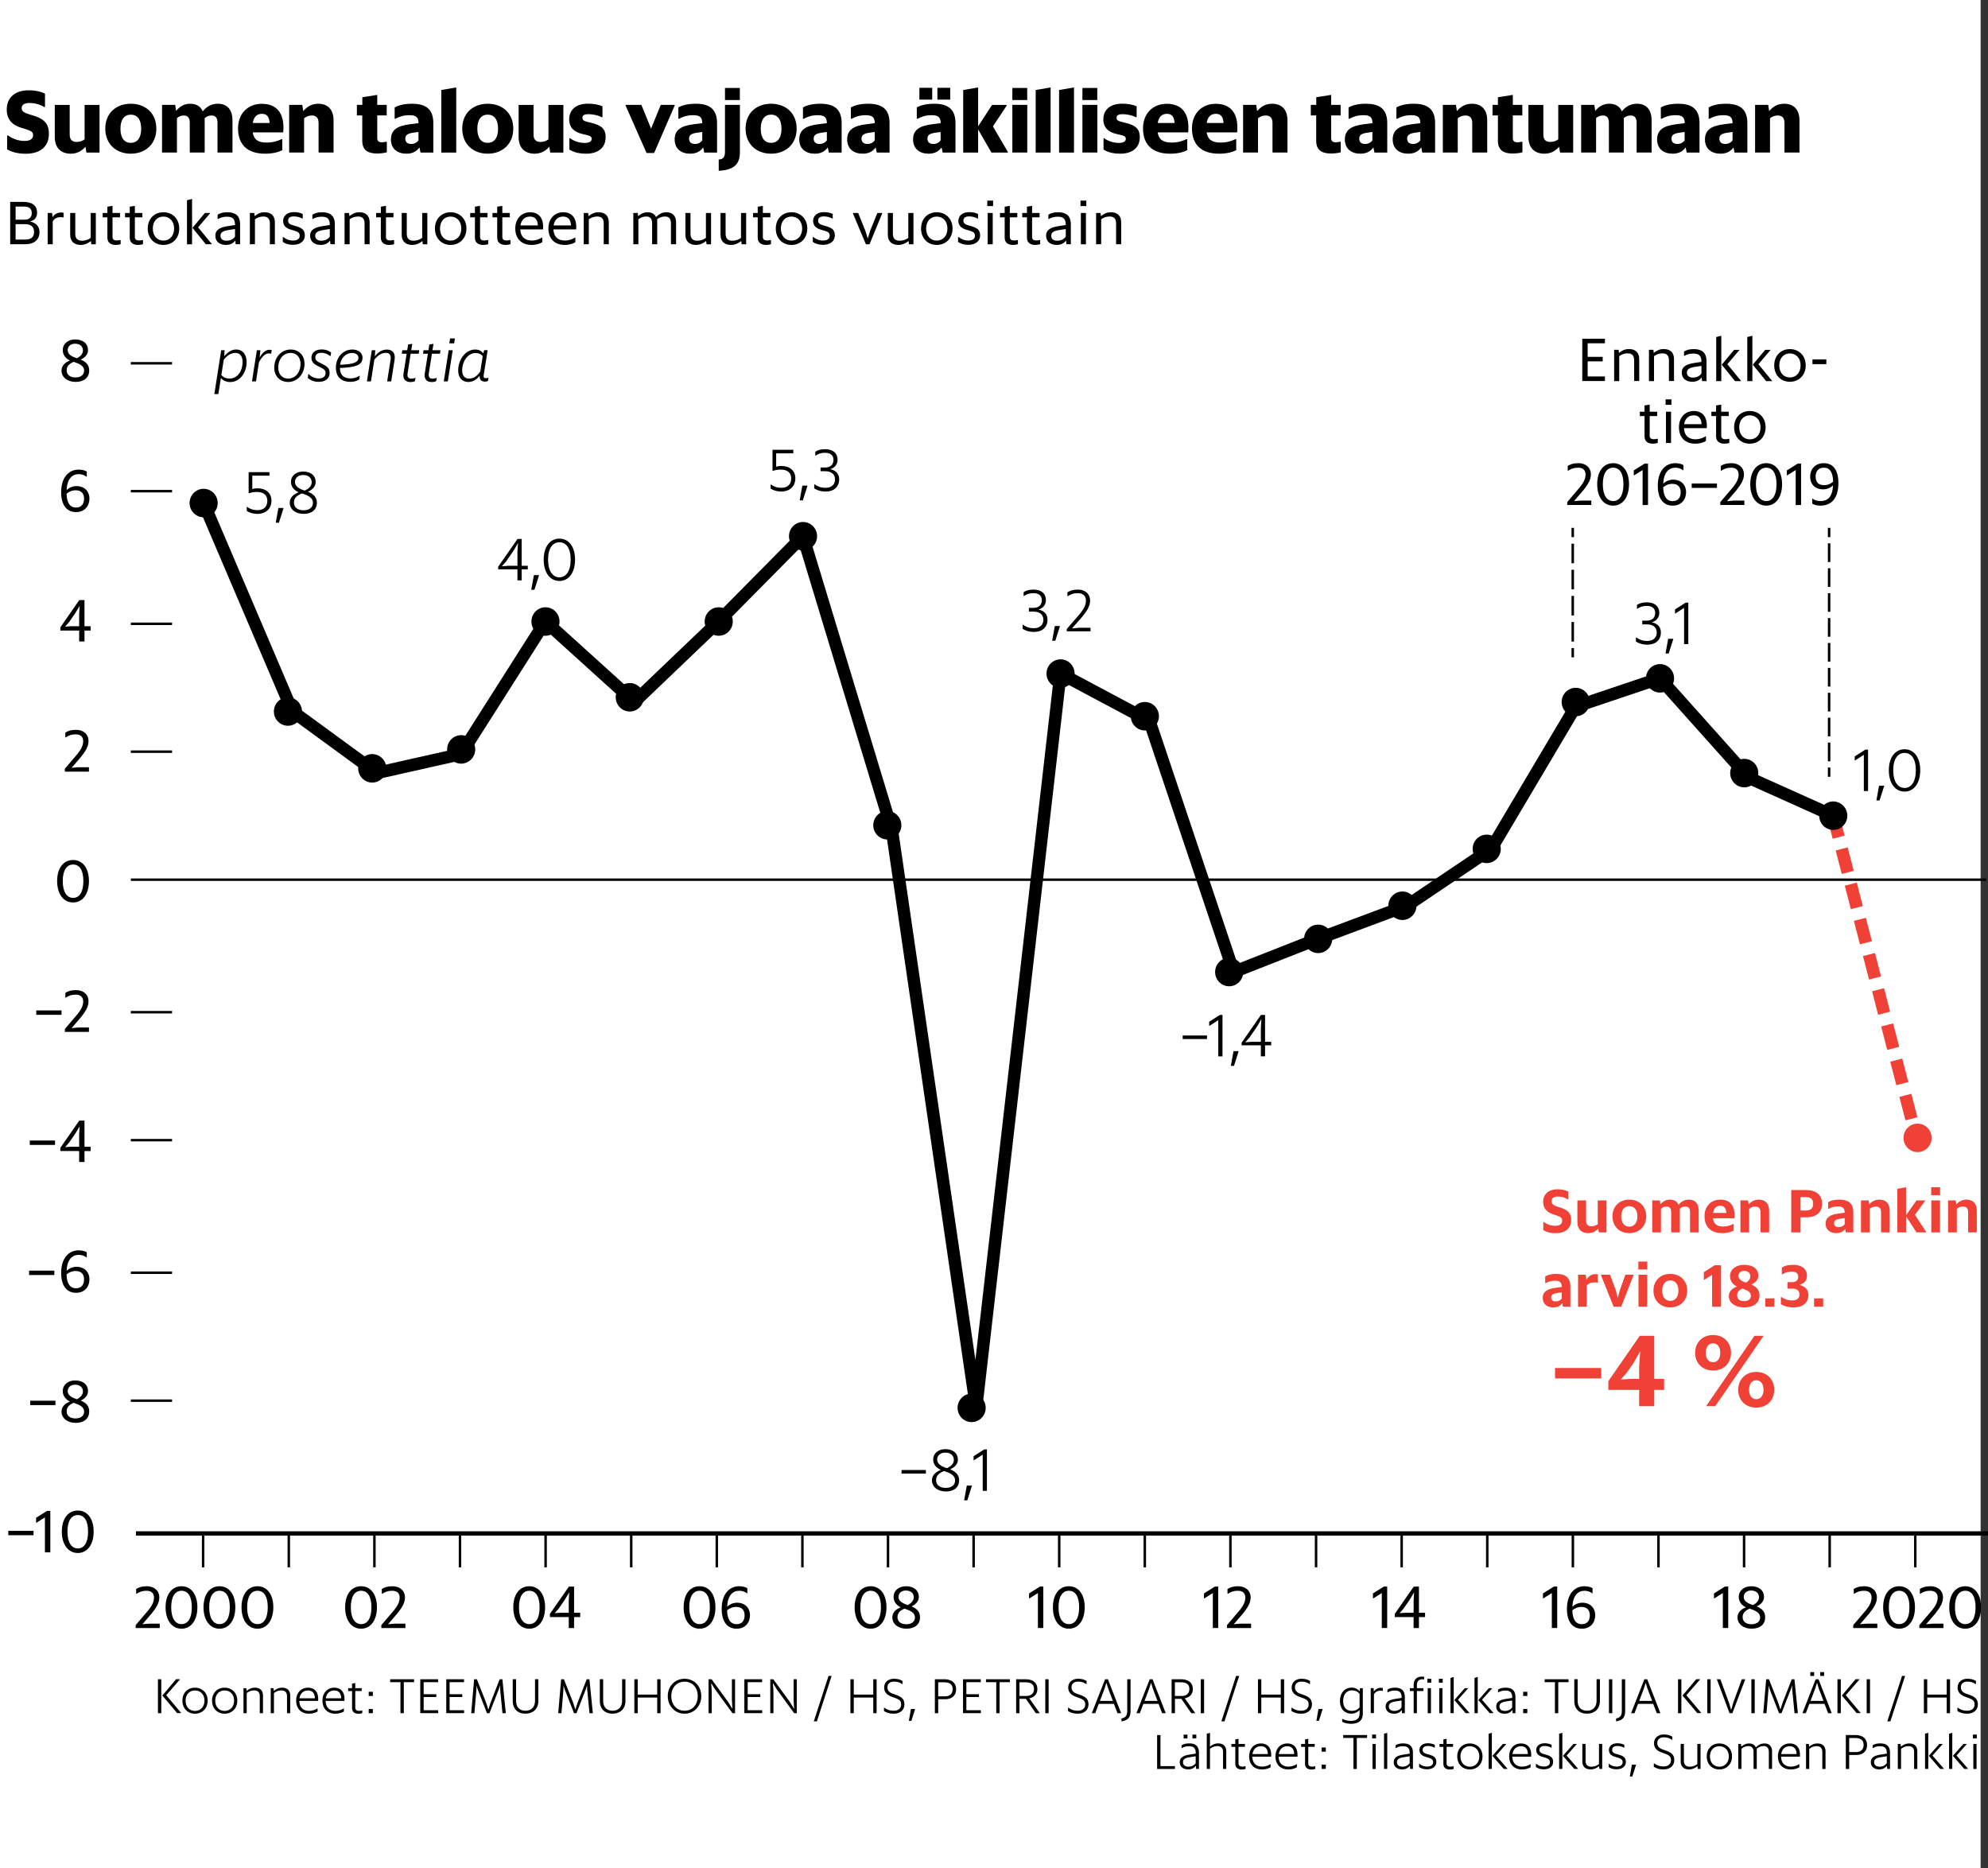 <svg version="1.1" id="Layer_1" xmlns="http://www.w3.org/2000/svg" x="0" y="0" viewBox="0 0 321.19 301.85" xml:space="preserve"><rect x="0" y="0" width="321.19" height="301.85" fill="#333333" stroke="none"/><style>.st1{fill:none;stroke:#000;stroke-width:.4;stroke-miterlimit:1}.st2{fill:none;stroke:#ef4136;stroke-width:2;stroke-linejoin:round}.st5{fill:#ef4136}.st7{stroke-linejoin:round}.st7,.st8{fill:none;stroke:#000;stroke-width:.4;stroke-miterlimit:10}</style><path fill="#fff" d="M0 0h320v301.85H0z"/><path d="M25.52 271.3h.54v5.48h-.54v-5.48zm.71 2.63l2.22-2.64h.63v.03l-2.22 2.55 2.4 2.86v.03h-.64l-2.39-2.83zM29.47 274.75c0-1.27.87-2.09 2.03-2.09 1.16 0 2.05.82 2.05 2.09s-.89 2.11-2.05 2.11c-1.16 0-2.03-.83-2.03-2.11zm3.56 0c0-1.01-.66-1.64-1.53-1.64s-1.51.63-1.51 1.64c0 1.02.64 1.66 1.51 1.66s1.53-.64 1.53-1.66zM34.26 274.75c0-1.27.87-2.09 2.03-2.09 1.16 0 2.05.82 2.05 2.09s-.89 2.11-2.05 2.11c-1.16 0-2.03-.83-2.03-2.11zm3.56 0c0-1.01-.66-1.64-1.53-1.64s-1.51.63-1.51 1.64c0 1.02.64 1.66 1.51 1.66s1.53-.64 1.53-1.66zM39.33 272.74h.46l.05.45c.34-.29.76-.53 1.34-.53.83 0 1.31.45 1.31 1.29v2.83h-.52v-2.72c0-.73-.4-.96-.91-.96-.48 0-.86.17-1.2.43v3.25h-.52v-4.04zM43.73 272.74h.46l.05.45c.34-.29.76-.53 1.34-.53.83 0 1.31.45 1.31 1.29v2.83h-.52v-2.72c0-.73-.4-.96-.91-.96-.48 0-.86.17-1.2.43v3.25h-.52v-4.04zM47.85 274.75c0-1.26.79-2.09 1.91-2.09.97 0 1.75.59 1.64 2.13h-3.04c.02 1.05.63 1.61 1.58 1.61.58 0 1.04-.2 1.35-.4l.02.02v.49c-.24.14-.73.35-1.39.35-1.25 0-2.07-.79-2.07-2.11zm.54-.38h2.48c-.02-.84-.42-1.26-1.11-1.26-.75.01-1.25.47-1.37 1.26zM52.1 274.75c0-1.26.79-2.09 1.91-2.09.97 0 1.75.59 1.64 2.13h-3.04c.02 1.05.63 1.61 1.58 1.61.58 0 1.04-.2 1.35-.4l.02.02v.49c-.24.14-.73.35-1.39.35-1.25 0-2.07-.79-2.07-2.11zm.54-.38h2.48c-.02-.84-.42-1.26-1.11-1.26-.75.01-1.25.47-1.37 1.26zM56.25 272.74h.63V272l.52-.09v.83h1.04v.46H57.4v2.66c0 .39.24.54.62.54.16 0 .34-.02.49-.07l.02.02v.42c-.15.06-.38.1-.62.1-.55 0-1.03-.26-1.03-.93v-2.73h-.63v-.47zM59.57 273.32h.67v.68h-.67v-.68zm0 2.78h.67v.68h-.67v-.68zM63.04 271.3h3.86v.47h-1.66v5.01h-.54v-5.01h-1.66v-.47zM67.9 271.3h2.88v.47h-2.33v1.94h2.04v.46h-2.04v2.13h2.34v.47H67.9v-5.47zM72.09 271.3h2.88v.47h-2.33v1.94h2.04v.46h-2.04v2.13h2.34v.47H72.1v-5.47zM76.6 271.3h.45l1.51 3.83.34 1.07.34-1.07 1.49-3.83h.44l.55 5.48h-.54l-.38-3.92-.01-.59-.2.64-1.51 3.87h-.4l-1.51-3.87-.19-.6v.56l-.33 3.91h-.52l.47-5.48zM82.84 274.78v-3.49h.54v3.46c0 1.07.59 1.63 1.51 1.63.91 0 1.55-.56 1.55-1.63v-3.46h.54v3.49c0 1.35-.89 2.07-2.09 2.07-1.2.01-2.05-.72-2.05-2.07zM90.66 271.3h.45l1.51 3.83.34 1.07.34-1.07 1.49-3.83h.44l.55 5.48h-.54l-.38-3.92-.01-.59-.2.64-1.51 3.87h-.4l-1.51-3.87-.19-.6v.56l-.33 3.91h-.52l.47-5.48zM96.91 274.78v-3.49h.54v3.46c0 1.07.59 1.63 1.51 1.63.91 0 1.55-.56 1.55-1.63v-3.46h.54v3.49c0 1.35-.89 2.07-2.09 2.07-1.2.01-2.05-.72-2.05-2.07zM102.49 271.3h.54v2.47h3.15v-2.47h.54v5.48h-.54v-2.53h-3.15v2.53h-.54v-5.48zM107.89 274.02c0-1.61 1.16-2.8 2.71-2.8s2.7 1.19 2.7 2.8c0 1.6-1.15 2.84-2.7 2.84s-2.71-1.24-2.71-2.84zm4.84 0c0-1.41-.88-2.33-2.13-2.33-1.24 0-2.14.92-2.14 2.33s.9 2.36 2.14 2.36c1.25.01 2.13-.95 2.13-2.36zM114.47 271.3h.5l2.65 3.63.71 1.15-.08-1.45v-3.33h.51v5.48h-.42l-2.8-3.84-.64-1.03.09 1.23v3.64h-.51v-5.48zM120.25 271.3h2.88v.47h-2.33v1.94h2.03v.46h-2.03v2.13h2.34v.47h-2.88v-5.47zM124.44 271.3h.5l2.65 3.63.71 1.15-.08-1.45v-3.33h.51v5.48h-.42l-2.8-3.84-.64-1.03.09 1.23v3.64h-.51v-5.48zM134.36 270.76l-2.38 7.34h-.5l2.38-7.34h.5zM137.4 271.3h.54v2.47h3.15v-2.47h.54v5.48h-.54v-2.53h-3.15v2.53h-.54v-5.48zM142.82 276.43v-.55l.02-.02c.42.31.87.52 1.55.52.73 0 1.2-.38 1.2-1.02 0-.59-.32-.81-1.06-1.07l-.43-.16c-.74-.26-1.25-.71-1.25-1.49 0-.91.72-1.42 1.57-1.42.65 0 1.03.14 1.39.35v.51l-.03.01c-.42-.26-.74-.41-1.34-.41-.67 0-1.06.36-1.06.91 0 .5.25.82.88 1.05l.43.15c.84.3 1.43.63 1.43 1.55 0 .98-.75 1.52-1.74 1.52-.72 0-1.23-.21-1.56-.43zM147.18 276.1h.66v.05l-.59 1.86h-.41l.34-1.91zM151.04 271.3h1.51c1.19 0 1.92.56 1.92 1.62 0 1.07-.75 1.6-1.79 1.6h-1.1v2.26h-.54v-5.48zm.54.49v2.27h1.03c.88 0 1.3-.42 1.3-1.16 0-.75-.44-1.11-1.37-1.11h-.96zM155.58 271.3h2.88v.47h-2.33v1.94h2.03v.46h-2.03v2.13h2.34v.47h-2.88v-5.47zM159.3 271.3h3.86v.47h-1.66v5.01h-.54v-5.01h-1.66v-.47zM164.16 271.3h1.51c1.19 0 1.93.54 1.93 1.58 0 .85-.54 1.35-1.3 1.49l1.67 2.37v.04h-.62l-1.6-2.32h-1.04v2.32h-.54v-5.48zm.55.49V274h1.05c.84 0 1.29-.41 1.29-1.14s-.47-1.07-1.39-1.07h-.95zM168.88 271.3h.54v5.48h-.54v-5.48zM172.56 276.43v-.55l.02-.02c.42.31.87.52 1.55.52.73 0 1.2-.38 1.2-1.02 0-.59-.32-.81-1.06-1.07l-.43-.16c-.74-.26-1.25-.71-1.25-1.49 0-.91.72-1.42 1.57-1.42.65 0 1.03.14 1.39.35v.51l-.03.01c-.42-.26-.74-.41-1.34-.41-.67 0-1.06.36-1.06.91 0 .5.25.82.88 1.05l.43.15c.84.3 1.43.63 1.43 1.55 0 .98-.75 1.52-1.74 1.52-.72 0-1.22-.21-1.56-.43zM176.41 276.75l2.13-5.45h.46l2.12 5.45v.03h-.57l-.58-1.51h-2.45l-.57 1.51h-.54v-.03zm1.3-1.96h2.09l-.76-1.99-.28-.94-.3.94-.75 1.99zM181.2 277.63c.65-.14.92-.43.92-1.26v-5.07h.54v5.09c0 1.16-.5 1.55-1.47 1.71v-.47zM183.62 276.75l2.13-5.45h.46l2.12 5.45v.03h-.57l-.58-1.51h-2.45l-.57 1.51h-.54v-.03zm1.3-1.96h2.09l-.76-1.99-.28-.94-.3.94-.75 1.99zM189.28 271.3h1.51c1.19 0 1.93.54 1.93 1.58 0 .85-.54 1.35-1.3 1.49l1.67 2.37v.04h-.62l-1.6-2.32h-1.04v2.32h-.54v-5.48zm.54.49V274h1.05c.84 0 1.29-.41 1.29-1.14s-.47-1.07-1.39-1.07h-.95zM194 271.3h.54v5.48H194v-5.48zM200.21 270.76l-2.38 7.34h-.5l2.38-7.34h.5zM203.24 271.3h.54v2.47h3.15v-2.47h.54v5.48h-.54v-2.53h-3.15v2.53h-.54v-5.48zM208.66 276.43v-.55l.02-.02c.42.31.87.52 1.55.52.73 0 1.2-.38 1.2-1.02 0-.59-.32-.81-1.06-1.07l-.43-.16c-.74-.26-1.25-.71-1.25-1.49 0-.91.72-1.42 1.57-1.42.65 0 1.03.14 1.39.35v.51l-.03.01c-.42-.26-.74-.41-1.34-.41-.67 0-1.06.36-1.06.91 0 .5.25.82.88 1.05l.43.15c.84.3 1.43.63 1.43 1.55 0 .98-.75 1.52-1.74 1.52-.72 0-1.22-.21-1.56-.43zM213.02 276.1h.66v.05l-.59 1.86h-.41l.34-1.91zM216.85 278.16v-.47l.02-.01c.34.2.86.34 1.37.34.92 0 1.42-.38 1.42-1.15v-.62c-.32.37-.76.6-1.34.6-1.07 0-1.83-.75-1.83-2.04 0-1.31.77-2.16 1.89-2.16.55 0 .99.22 1.31.62l.03-.53h.46v4.11c0 1.24-.87 1.64-1.88 1.64-.59 0-1.11-.13-1.45-.33zm2.81-2.32v-2.19c-.31-.36-.69-.55-1.26-.55-.77 0-1.39.58-1.39 1.71 0 1.11.62 1.59 1.35 1.59.6.01.99-.21 1.3-.56zM221.46 272.74h.46l.05.55c.24-.36.63-.61 1.12-.61.12 0 .2.01.32.03v.46l-.03.02a.836.836 0 00-.29-.05c-.52 0-.86.19-1.11.58v3.04h-.52v-4.02zM226.47 276.26c-.22.31-.6.6-1.24.6-.79 0-1.36-.42-1.36-1.17 0-.81.7-1.08 1.57-1.22l1.01-.16v-.07c0-.85-.37-1.12-1.1-1.12-.46 0-.8.1-1.17.31l-.02-.01v-.44c.31-.22.71-.32 1.23-.32.99 0 1.58.42 1.58 1.53v2.59h-.45l-.05-.52zm-.03-.42v-1.11l-.9.14c-.75.11-1.15.31-1.15.81 0 .45.31.73.87.73.59.01.96-.26 1.18-.57zM227.79 272.74h.61v-.5c0-1.13.78-1.37 1.32-1.37.16 0 .3.02.37.03v.42a2.28 2.28 0 00-.35-.02c-.37 0-.82.21-.82.95v.49h1.05v.46h-1.05v3.58h-.52v-3.58h-.61v-.46zm2.82-1.52h.63v.63h-.63v-.63zm.06 1.52h.52v4.04h-.52v-4.04zM232.47 271.22h.62v.63h-.62v-.63zm.06 1.52h.52v4.04h-.52v-4.04zM234.35 271.08l.52-.14v5.83h-.52v-5.69zm.62 3.58l1.69-1.92h.54v.02l-1.64 1.85 1.85 2.13v.03h-.61l-1.83-2.11zM238.23 271.08l.52-.14v5.83h-.52v-5.69zm.62 3.58l1.69-1.92h.54v.02l-1.64 1.85 1.85 2.13v.03h-.61l-1.83-2.11zM244.34 276.26c-.22.31-.6.6-1.24.6-.79 0-1.36-.42-1.36-1.17 0-.81.7-1.08 1.57-1.22l1.01-.16v-.07c0-.85-.37-1.12-1.1-1.12-.46 0-.8.1-1.17.31l-.02-.01v-.44c.31-.22.71-.32 1.23-.32.99 0 1.58.42 1.58 1.53v2.59h-.45l-.05-.52zm-.03-.42v-1.11l-.9.14c-.75.11-1.15.31-1.15.81 0 .45.31.73.87.73.59.01.96-.26 1.18-.57zM246.09 273.32h.67v.68h-.67v-.68zm0 2.78h.67v.68h-.67v-.68zM249.56 271.3h3.86v.47h-1.66v5.01h-.54v-5.01h-1.66v-.47zM254.35 274.78v-3.49h.54v3.46c0 1.07.59 1.63 1.51 1.63.91 0 1.55-.56 1.55-1.63v-3.46h.54v3.49c0 1.35-.89 2.07-2.09 2.07-1.2.01-2.05-.72-2.05-2.07zM259.95 271.3h.54v5.48h-.54v-5.48zM261.11 277.63c.65-.14.92-.43.92-1.26v-5.07h.54v5.09c0 1.16-.5 1.55-1.47 1.71v-.47zM263.54 276.75l2.13-5.45h.46l2.12 5.45v.03h-.57l-.58-1.51h-2.45l-.57 1.51h-.54v-.03zm1.3-1.96h2.09l-.76-1.99-.28-.94-.3.94-.75 1.99zM271.11 271.3h.54v5.48h-.54v-5.48zm.72 2.63l2.22-2.64h.63v.03l-2.22 2.55 2.4 2.86v.03h-.64l-2.39-2.83zM275.84 271.3h.54v5.48h-.54v-5.48zM277.39 271.33v-.03h.56l1.41 3.84.33 1.14.32-1.14 1.4-3.84h.55v.03l-2.07 5.45h-.46l-2.04-5.45zM282.96 271.3h.54v5.48h-.54v-5.48zM285.35 271.3h.45l1.51 3.83.34 1.07.34-1.07 1.49-3.83h.44l.55 5.48h-.54l-.38-3.92-.01-.59-.2.64-1.51 3.87h-.4l-1.51-3.87-.19-.6v.56l-.33 3.91h-.52l.47-5.48zM291.22 276.75l2.13-5.45h.46l2.12 5.45v.03h-.57l-.58-1.51h-2.45l-.57 1.51h-.54v-.03zm1.26-6.61h.62v.62h-.62v-.62zm.04 4.65h2.09l-.76-1.99-.28-.94-.3.94-.75 1.99zm1.57-4.65h.62v.62h-.62v-.62zM296.87 271.3h.54v5.48h-.54v-5.48zm.71 2.63l2.22-2.64h.63v.03l-2.22 2.55 2.4 2.86v.03h-.64l-2.39-2.83zM301.59 271.3h.54v5.48h-.54v-5.48zM307.8 270.76l-2.38 7.34h-.5l2.38-7.34h.5zM310.83 271.3h.54v2.47h3.15v-2.47h.54v5.48h-.54v-2.53h-3.15v2.53h-.54v-5.48zM316.25 276.43v-.55l.02-.02c.42.31.87.52 1.55.52.73 0 1.2-.38 1.2-1.02 0-.59-.32-.81-1.06-1.07l-.43-.16c-.74-.26-1.25-.71-1.25-1.49 0-.91.72-1.42 1.57-1.42.65 0 1.03.14 1.39.35v.51l-.03.01c-.42-.26-.74-.41-1.34-.41-.67 0-1.06.36-1.06.91 0 .5.25.82.88 1.05l.43.15c.84.3 1.43.63 1.43 1.55 0 .98-.75 1.52-1.74 1.52-.72 0-1.22-.21-1.56-.43zM186.95 280.31h.54v5.02h2.34v.46h-2.88v-5.48zM193.21 285.26c-.22.31-.6.6-1.24.6-.79 0-1.36-.42-1.36-1.17 0-.81.7-1.08 1.57-1.22l1.01-.16v-.07c0-.85-.37-1.12-1.1-1.12-.46 0-.8.1-1.17.31l-.02-.01v-.44c.31-.22.71-.32 1.23-.32.99 0 1.58.42 1.58 1.53v2.59h-.45l-.05-.52zm-.03-.41v-1.11l-.9.14c-.75.11-1.15.31-1.15.81 0 .45.31.73.87.73.59 0 .97-.27 1.18-.57zm-1.95-4.61h.62v.62h-.62v-.62zm1.43 0h.62v.62h-.62v-.62zM194.97 280.09l.52-.14v2.23c.34-.28.75-.52 1.32-.52.83 0 1.31.45 1.31 1.29v2.83h-.52v-2.72c0-.73-.4-.96-.91-.96-.48 0-.86.17-1.2.43v3.25h-.52v-5.69zM198.95 281.75h.63v-.74l.52-.09v.83h1.04v.46h-1.04v2.66c0 .39.24.54.62.54.16 0 .34-.02.49-.07l.02.02v.42c-.15.06-.38.1-.62.1-.55 0-1.03-.26-1.03-.93v-2.73h-.63v-.47zM201.82 283.76c0-1.26.79-2.09 1.91-2.09.97 0 1.75.59 1.64 2.13h-3.04c.02 1.05.63 1.61 1.58 1.61.58 0 1.04-.2 1.35-.4l.02.02v.49c-.24.14-.73.35-1.39.35-1.25 0-2.07-.8-2.07-2.11zm.54-.38h2.48c-.02-.84-.42-1.26-1.11-1.26-.76 0-1.25.47-1.37 1.26zM206.07 283.76c0-1.26.79-2.09 1.91-2.09.97 0 1.75.59 1.64 2.13h-3.04c.02 1.05.63 1.61 1.58 1.61.58 0 1.04-.2 1.35-.4l.02.02v.49c-.24.14-.73.35-1.39.35-1.25 0-2.07-.8-2.07-2.11zm.54-.38h2.48c-.02-.84-.42-1.26-1.11-1.26-.75 0-1.25.47-1.37 1.26zM210.22 281.75h.63v-.74l.52-.09v.83h1.04v.46h-1.04v2.66c0 .39.24.54.62.54.16 0 .34-.02.49-.07l.02.02v.42c-.15.06-.38.1-.62.1-.55 0-1.03-.26-1.03-.93v-2.73h-.63v-.47zM213.53 282.32h.67v.68h-.67v-.68zm0 2.78h.67v.68h-.67v-.68zM217.01 280.31h3.86v.47h-1.66v5.01h-.54v-5.01h-1.66v-.47zM221.69 280.23h.62v.63h-.62v-.63zm.06 1.52h.52v4.04h-.52v-4.04zM223.61 280.09l.52-.14v5.83h-.52v-5.69zM227.78 285.26c-.22.31-.6.6-1.24.6-.79 0-1.36-.42-1.36-1.17 0-.81.7-1.08 1.57-1.22l1.01-.16v-.07c0-.85-.37-1.12-1.1-1.12-.46 0-.8.1-1.17.31l-.02-.01v-.44c.31-.22.71-.32 1.23-.32.99 0 1.58.42 1.58 1.53v2.59h-.45l-.05-.52zm-.03-.41v-1.11l-.9.14c-.75.11-1.15.31-1.15.81 0 .45.31.73.87.73.59 0 .97-.27 1.18-.57zM229.28 285.47v-.52l.03-.01c.34.28.73.46 1.3.46.57 0 .93-.26.93-.7 0-.42-.25-.58-.78-.74l-.4-.12c-.63-.18-1.03-.5-1.03-1.11 0-.67.56-1.09 1.35-1.09.51 0 .84.11 1.13.25v.46l-.02.02a2.19 2.19 0 00-1.12-.29c-.56 0-.82.26-.82.61 0 .38.24.55.65.67l.4.12c.76.22 1.16.46 1.16 1.17 0 .8-.69 1.19-1.46 1.19-.62.01-1.03-.16-1.32-.37zM232.57 281.75h.63v-.74l.52-.09v.83h1.04v.46h-1.04v2.66c0 .39.24.54.62.54.16 0 .34-.02.49-.07l.02.02v.42c-.15.06-.38.1-.62.1-.55 0-1.03-.26-1.03-.93v-2.73h-.63v-.47zM235.44 283.76c0-1.27.87-2.09 2.03-2.09 1.16 0 2.05.82 2.05 2.09s-.89 2.11-2.05 2.11c-1.16 0-2.03-.84-2.03-2.11zm3.56 0c0-1.01-.66-1.64-1.53-1.64s-1.51.63-1.51 1.64c0 1.02.64 1.66 1.51 1.66s1.53-.64 1.53-1.66zM240.51 280.09l.52-.14v5.83h-.52v-5.69zm.61 3.58l1.69-1.92h.54v.02l-1.64 1.85 1.85 2.13v.03h-.61l-1.83-2.11zM243.83 283.76c0-1.26.79-2.09 1.91-2.09.97 0 1.75.59 1.64 2.13h-3.04c.02 1.05.63 1.61 1.58 1.61.58 0 1.04-.2 1.35-.4l.02.02v.49c-.24.14-.73.35-1.39.35-1.25 0-2.07-.8-2.07-2.11zm.54-.38h2.48c-.02-.84-.42-1.26-1.11-1.26-.76 0-1.25.47-1.37 1.26zM248.15 285.47v-.52l.03-.01c.34.28.73.46 1.3.46.57 0 .93-.26.93-.7 0-.42-.25-.58-.78-.74l-.4-.12c-.63-.18-1.03-.5-1.03-1.11 0-.67.56-1.09 1.35-1.09.51 0 .84.11 1.13.25v.46l-.02.02a2.19 2.19 0 00-1.12-.29c-.56 0-.82.26-.82.61 0 .38.24.55.65.67l.4.12c.76.22 1.16.46 1.16 1.17 0 .8-.69 1.19-1.46 1.19-.62.01-1.03-.16-1.32-.37zM251.9 280.09l.52-.14v5.83h-.52v-5.69zm.62 3.58l1.69-1.92h.54v.02l-1.64 1.85 1.85 2.13v.03h-.61l-1.83-2.11zM258.35 285.34c-.34.28-.79.52-1.36.52-.82 0-1.34-.44-1.34-1.28v-2.84h.52v2.73c0 .73.43.95.95.95.47 0 .87-.15 1.22-.42v-3.26h.52v4.04h-.45l-.06-.44zM259.9 285.47v-.52l.03-.01c.34.28.73.46 1.3.46.57 0 .93-.26.93-.7 0-.42-.25-.58-.78-.74l-.4-.12c-.63-.18-1.03-.5-1.03-1.11 0-.67.56-1.09 1.35-1.09.51 0 .84.11 1.13.25v.46l-.02.02a2.19 2.19 0 00-1.12-.29c-.56 0-.82.26-.82.61 0 .38.24.55.65.67l.4.12c.76.22 1.16.46 1.16 1.17 0 .8-.69 1.19-1.46 1.19-.63.01-1.03-.16-1.32-.37zM263.66 285.1h.66v.05l-.59 1.86h-.41l.34-1.91zM267.2 285.43v-.55l.02-.02c.42.31.87.52 1.55.52.73 0 1.2-.38 1.2-1.02 0-.59-.32-.81-1.06-1.07l-.43-.16c-.74-.26-1.25-.71-1.25-1.49 0-.9.72-1.42 1.57-1.42.65 0 1.03.14 1.39.35v.51l-.03.01c-.42-.26-.74-.41-1.34-.41-.67 0-1.06.36-1.06.91 0 .5.25.82.88 1.05l.43.15c.84.3 1.43.63 1.43 1.55 0 .99-.75 1.52-1.74 1.52-.72.01-1.22-.2-1.56-.43zM274.24 285.34c-.34.28-.79.52-1.36.52-.82 0-1.34-.44-1.34-1.28v-2.84h.52v2.73c0 .73.43.95.95.95.47 0 .87-.15 1.22-.42v-3.26h.52v4.04h-.45l-.06-.44zM275.75 283.76c0-1.27.87-2.09 2.03-2.09 1.16 0 2.05.82 2.05 2.09s-.89 2.11-2.05 2.11c-1.16 0-2.03-.84-2.03-2.11zm3.56 0c0-1.01-.66-1.64-1.53-1.64s-1.51.63-1.51 1.64c0 1.02.64 1.66 1.51 1.66s1.53-.64 1.53-1.66zM280.82 281.75h.46l.05.45c.33-.29.71-.53 1.26-.53.51 0 .91.22 1.09.63.36-.34.77-.63 1.39-.63.75 0 1.23.45 1.23 1.27v2.84h-.52v-2.74c0-.71-.38-.95-.83-.95-.47 0-.79.16-1.14.44l.02.01v3.24h-.52v-2.77c0-.68-.38-.91-.83-.91-.46 0-.79.17-1.12.42v3.26h-.52v-4.03zM287.25 283.76c0-1.26.79-2.09 1.91-2.09.97 0 1.75.59 1.64 2.13h-3.04c.02 1.05.63 1.61 1.58 1.61.58 0 1.04-.2 1.35-.4l.02.02v.49c-.24.14-.73.35-1.39.35-1.26 0-2.07-.8-2.07-2.11zm.53-.38h2.48c-.02-.84-.42-1.26-1.11-1.26-.75 0-1.25.47-1.37 1.26zM291.78 281.75h.46l.05.45c.34-.29.76-.53 1.34-.53.83 0 1.31.45 1.31 1.29v2.83h-.52v-2.72c0-.73-.4-.96-.91-.96-.48 0-.86.17-1.2.43v3.25h-.52v-4.04zM298.22 280.31h1.51c1.19 0 1.92.56 1.92 1.62s-.75 1.6-1.79 1.6h-1.1v2.26h-.54v-5.48zm.54.48v2.27h1.03c.88 0 1.3-.42 1.3-1.16s-.44-1.11-1.37-1.11h-.96zM304.86 285.26c-.22.31-.6.6-1.24.6-.79 0-1.36-.42-1.36-1.17 0-.81.7-1.08 1.57-1.22l1.01-.16v-.07c0-.85-.37-1.12-1.1-1.12-.46 0-.8.1-1.17.31l-.02-.01v-.44c.31-.22.71-.32 1.23-.32.99 0 1.58.42 1.58 1.53v2.59h-.45l-.05-.52zm-.02-.41v-1.11l-.9.14c-.75.11-1.15.31-1.15.81 0 .45.31.73.87.73.59 0 .96-.27 1.18-.57zM306.61 281.75h.46l.05.45c.34-.29.76-.53 1.34-.53.83 0 1.31.45 1.31 1.29v2.83h-.52v-2.72c0-.73-.4-.96-.91-.96-.48 0-.86.17-1.2.43v3.25h-.52v-4.04zM311.02 280.09l.52-.14v5.83h-.52v-5.69zm.61 3.58l1.69-1.92h.54v.02l-1.64 1.85 1.85 2.13v.03h-.61l-1.83-2.11zM314.9 280.09l.52-.14v5.83h-.52v-5.69zm.62 3.58l1.69-1.92h.54v.02l-1.64 1.85 1.85 2.13v.03h-.61l-1.83-2.11zM318.76 280.23h.62v.63h-.62v-.63zm.06 1.52h.52v4.04h-.52v-4.04z"/><g><path d="M1.15 24.13V21.9l.08-.04c.78.52 1.63.91 2.75.91.92 0 1.37-.36 1.37-.94 0-.53-.34-.69-1.26-.99l-.67-.2c-1.5-.46-2.33-1.39-2.33-2.94 0-1.98 1.39-3.11 3.53-3.11 1.12 0 2.03.21 2.65.55v2.13l-.08.04c-.73-.43-1.51-.67-2.47-.67-.83 0-1.22.34-1.22.8s.25.71 1.04.97l.64.2c1.93.55 2.72 1.33 2.72 3.01 0 2.06-1.39 3.22-3.77 3.22-1.39-.01-2.33-.33-2.98-.71zM13.81 23.71c-.53.6-1.27 1.12-2.37 1.12-1.53 0-2.59-.87-2.59-2.7v-5.18h2.41v4.79c0 .87.45 1.19 1.12 1.19.49 0 .91-.13 1.29-.42v-5.56h2.41v7.7h-2.12l-.15-.94zM17.01 20.78c0-2.51 1.76-4.02 4.12-4.02s4.13 1.51 4.13 4.02-1.78 4.05-4.13 4.05-4.12-1.54-4.12-4.05zm5.8.02c0-1.54-.67-2.28-1.68-2.28-.99 0-1.67.74-1.67 2.28s.67 2.28 1.67 2.28c1 0 1.68-.74 1.68-2.28zM26.18 16.94h2.12l.15.97c.49-.57 1.18-1.15 2.27-1.15.94 0 1.68.38 2.04 1.23.53-.66 1.26-1.23 2.45-1.23 1.36 0 2.35.81 2.35 2.7v5.18h-2.42v-4.8c0-.87-.38-1.18-.95-1.18-.48 0-.78.14-1.12.42v5.56h-2.41v-4.8c0-.87-.38-1.18-.95-1.18-.48 0-.78.14-1.12.42v5.56h-2.41v-7.7zM38.46 20.73c0-2.33 1.53-3.96 3.85-3.96 2.26 0 3.74 1.37 3.45 4.62h-4.93c.18 1.16.87 1.64 2.23 1.64 1.08 0 1.78-.24 2.45-.56l.1.04v1.75c-.52.28-1.44.57-2.77.57-2.97 0-4.38-1.55-4.38-4.1zm2.38-.86h2.72c-.06-.99-.43-1.48-1.23-1.48-.81 0-1.32.46-1.49 1.48zM46.72 16.94h2.12l.15 1.01c.53-.6 1.23-1.19 2.42-1.19 1.43 0 2.48.81 2.48 2.7v5.18h-2.42v-4.79c0-.87-.45-1.19-1.09-1.19-.49 0-.88.15-1.25.45v5.53h-2.41v-7.7zM57.67 16.94h.87v-1.23l2.41-.38v1.61h1.53v1.71h-1.53v3.64c0 .52.25.7.76.7.27 0 .55-.06.71-.1l.08.04v1.67c-.36.11-.95.2-1.57.2-1.34 0-2.4-.43-2.4-2.05v-4.1h-.87v-1.71zM67.77 23.81c-.38.55-1.01 1.02-2.1 1.02-1.43 0-2.51-.77-2.51-2.3 0-1.61 1.13-2.2 3.03-2.45l1.43-.18c0-.98-.43-1.29-1.46-1.29-1.05 0-1.69.27-2.3.59l-.1-.03v-1.81c.6-.35 1.53-.6 2.8-.6 2.24 0 3.45.87 3.45 3.14v4.75h-2.07l-.17-.84zm-.16-1.12v-1.37l-.91.13c-.85.13-1.22.38-1.22.94 0 .52.29.87.97.87.53-.01.91-.24 1.16-.57zM71.3 14.54l2.41-.41v10.52H71.3V14.54zM74.68 20.78c0-2.51 1.76-4.02 4.12-4.02s4.13 1.51 4.13 4.02-1.78 4.05-4.13 4.05-4.12-1.54-4.12-4.05zm5.79.02c0-1.54-.67-2.28-1.68-2.28-.99 0-1.67.74-1.67 2.28s.67 2.28 1.67 2.28c1.01 0 1.68-.74 1.68-2.28zM88.75 23.71c-.53.6-1.27 1.12-2.37 1.12-1.53 0-2.59-.87-2.59-2.7v-5.18h2.41v4.79c0 .87.45 1.19 1.12 1.19.49 0 .91-.13 1.29-.42v-5.56h2.41v7.7H88.9l-.15-.94zM91.99 24.16v-1.81l.08-.04c.63.48 1.48.78 2.41.78.76 0 1.11-.25 1.11-.66 0-.36-.21-.48-.9-.64l-.69-.17c-1.22-.29-2.04-.99-2.04-2.35 0-1.53 1.13-2.52 3.01-2.52 1.02 0 1.78.17 2.37.42v1.74l-.08.04c-.53-.28-1.33-.5-2.21-.5-.73 0-.95.22-.95.59 0 .35.21.5.73.63l.69.17c1.57.39 2.33.91 2.33 2.33 0 1.68-1.2 2.66-3.15 2.66-1.32-.01-2.09-.29-2.71-.67zM101.07 17.04v-.1h2.55l1.57 3.84 1.57-3.84h2.25v.1l-3.33 7.68h-1.22l-3.39-7.68zM113.61 23.81c-.38.55-1.01 1.02-2.1 1.02-1.43 0-2.51-.77-2.51-2.3 0-1.61 1.13-2.2 3.03-2.45l1.43-.18c0-.98-.43-1.29-1.46-1.29-1.05 0-1.69.27-2.3.59l-.1-.03v-1.81c.6-.35 1.53-.6 2.8-.6 2.24 0 3.45.87 3.45 3.14v4.75h-2.07l-.17-.84zm-.15-1.12v-1.37l-.91.13c-.85.13-1.22.38-1.22.94 0 .52.29.87.97.87.53-.01.9-.24 1.16-.57zM116.12 25.78c.69-.08 1.01-.32 1.01-1.29v-7.55h2.41v7.7c0 2.04-1.16 2.83-3.42 2.96v-1.82zm1.01-11.57h2.4v1.95h-2.4v-1.95zM120.46 20.78c0-2.51 1.76-4.02 4.12-4.02s4.13 1.51 4.13 4.02-1.78 4.05-4.13 4.05-4.12-1.54-4.12-4.05zm5.8.02c0-1.54-.67-2.28-1.68-2.28-.99 0-1.67.74-1.67 2.28s.67 2.28 1.67 2.28c1.01 0 1.68-.74 1.68-2.28zM133.74 23.81c-.38.55-1.01 1.02-2.1 1.02-1.43 0-2.51-.77-2.51-2.3 0-1.61 1.13-2.2 3.03-2.45l1.43-.18c0-.98-.43-1.29-1.46-1.29-1.05 0-1.69.27-2.3.59l-.1-.03v-1.81c.6-.35 1.53-.6 2.8-.6 2.24 0 3.45.87 3.45 3.14v4.75h-2.07l-.17-.84zm-.15-1.12v-1.37l-.91.13c-.85.13-1.22.38-1.22.94 0 .52.29.87.97.87.53-.01.91-.24 1.16-.57zM141.48 23.81c-.38.55-1.01 1.02-2.1 1.02-1.43 0-2.51-.77-2.51-2.3 0-1.61 1.13-2.2 3.03-2.45l1.43-.18c0-.98-.43-1.29-1.46-1.29-1.05 0-1.69.27-2.3.59l-.1-.03v-1.81c.6-.35 1.53-.6 2.8-.6 2.24 0 3.45.87 3.45 3.14v4.75h-2.07l-.17-.84zm-.16-1.12v-1.37l-.91.13c-.85.13-1.22.38-1.22.94 0 .52.29.87.97.87.53-.01.91-.24 1.16-.57zM152.13 23.81c-.38.55-1.01 1.02-2.1 1.02-1.43 0-2.51-.77-2.51-2.3 0-1.61 1.13-2.2 3.03-2.45l1.43-.18c0-.98-.43-1.29-1.46-1.29-1.05 0-1.69.27-2.3.59l-.1-.03v-1.81c.6-.35 1.53-.6 2.8-.6 2.24 0 3.45.87 3.45 3.14v4.75h-2.07l-.17-.84zm-3.59-9.63h2.07v1.91h-2.07v-1.91zm3.43 8.51v-1.37l-.91.13c-.85.13-1.22.38-1.22.94 0 .52.29.87.97.87.53-.01.91-.24 1.16-.57zm-.52-8.51h2.07v1.91h-2.07v-1.91zM158.03 20.91v3.74h-2.41V14.54l2.41-.41v6.28l2.25-3.46h2.37v.11l-2.23 3.36 2.41 4.12v.11h-2.65l-2.15-3.74zM163.56 14.21h2.4v1.95h-2.4v-1.95zm0 2.73h2.41v7.7h-2.41v-7.7zM167.33 14.54l2.41-.41v10.52h-2.41V14.54zM171.11 14.54l2.41-.41v10.52h-2.41V14.54zM174.88 14.21h2.4v1.95h-2.4v-1.95zm0 2.73h2.41v7.7h-2.41v-7.7zM178.29 24.16v-1.81l.08-.04c.63.48 1.48.78 2.41.78.76 0 1.11-.25 1.11-.66 0-.36-.21-.48-.9-.64l-.69-.17c-1.22-.29-2.04-.99-2.04-2.35 0-1.53 1.13-2.52 3.01-2.52 1.02 0 1.78.17 2.37.42v1.74l-.08.04c-.53-.28-1.33-.5-2.21-.5-.73 0-.95.22-.95.59 0 .35.21.5.73.63l.69.17c1.57.39 2.33.91 2.33 2.33 0 1.68-1.2 2.66-3.15 2.66-1.33-.01-2.1-.29-2.71-.67zM184.67 20.73c0-2.33 1.53-3.96 3.85-3.96 2.26 0 3.74 1.37 3.45 4.62h-4.93c.18 1.16.87 1.64 2.23 1.64 1.08 0 1.78-.24 2.45-.56l.1.04v1.75c-.52.28-1.44.57-2.77.57-2.96 0-4.38-1.55-4.38-4.1zm2.38-.86h2.72c-.06-.99-.43-1.48-1.23-1.48s-1.32.46-1.49 1.48zM192.58 20.73c0-2.33 1.53-3.96 3.85-3.96 2.26 0 3.74 1.37 3.45 4.62h-4.93c.18 1.16.87 1.64 2.23 1.64 1.08 0 1.78-.24 2.45-.56l.1.04v1.75c-.52.28-1.44.57-2.77.57-2.97 0-4.38-1.55-4.38-4.1zm2.38-.86h2.72c-.06-.99-.43-1.48-1.23-1.48-.81 0-1.33.46-1.49 1.48zM200.84 16.94h2.12l.15 1.01c.53-.6 1.23-1.19 2.42-1.19 1.43 0 2.48.81 2.48 2.7v5.18h-2.42v-4.79c0-.87-.45-1.19-1.09-1.19-.49 0-.88.15-1.25.45v5.53h-2.41v-7.7zM211.79 16.94h.87v-1.23l2.41-.38v1.61h1.53v1.71h-1.53v3.64c0 .52.25.7.76.7.27 0 .55-.06.71-.1l.08.04v1.67c-.36.11-.95.2-1.57.2-1.34 0-2.4-.43-2.4-2.05v-4.1h-.87v-1.71zM221.89 23.81c-.38.55-1.01 1.02-2.1 1.02-1.43 0-2.51-.77-2.51-2.3 0-1.61 1.13-2.2 3.03-2.45l1.43-.18c0-.98-.43-1.29-1.46-1.29-1.05 0-1.69.27-2.3.59l-.1-.03v-1.81c.6-.35 1.53-.6 2.8-.6 2.24 0 3.45.87 3.45 3.14v4.75h-2.07l-.17-.84zm-.16-1.12v-1.37l-.91.13c-.85.13-1.22.38-1.22.94 0 .52.29.87.97.87.53-.01.91-.24 1.16-.57zM229.62 23.81c-.38.55-1.01 1.02-2.1 1.02-1.43 0-2.51-.77-2.51-2.3 0-1.61 1.13-2.2 3.03-2.45l1.43-.18c0-.98-.43-1.29-1.46-1.29-1.05 0-1.69.27-2.3.59l-.1-.03v-1.81c.6-.35 1.53-.6 2.8-.6 2.24 0 3.45.87 3.45 3.14v4.75h-2.07l-.17-.84zm-.15-1.12v-1.37l-.91.13c-.85.13-1.22.38-1.22.94 0 .52.29.87.97.87.53-.01.9-.24 1.16-.57zM233.11 16.94h2.12l.15 1.01c.53-.6 1.23-1.19 2.42-1.19 1.43 0 2.48.81 2.48 2.7v5.18h-2.42v-4.79c0-.87-.45-1.19-1.09-1.19-.49 0-.88.15-1.25.45v5.53h-2.41v-7.7zM241.14 16.94h.87v-1.23l2.41-.38v1.61h1.53v1.71h-1.53v3.64c0 .52.25.7.76.7.27 0 .55-.06.71-.1l.08.04v1.67c-.36.11-.95.2-1.57.2-1.34 0-2.39-.43-2.39-2.05v-4.1h-.87v-1.71zM251.9 23.71c-.53.6-1.27 1.12-2.37 1.12-1.53 0-2.59-.87-2.59-2.7v-5.18h2.41v4.79c0 .87.45 1.19 1.12 1.19.49 0 .91-.13 1.29-.42v-5.56h2.41v7.7h-2.12l-.15-.94zM255.46 16.94h2.12l.15.97c.49-.57 1.18-1.15 2.27-1.15.94 0 1.68.38 2.04 1.23.53-.66 1.26-1.23 2.45-1.23 1.36 0 2.35.81 2.35 2.7v5.18h-2.42v-4.8c0-.87-.38-1.18-.95-1.18-.48 0-.78.14-1.12.42v5.56h-2.41v-4.8c0-.87-.38-1.18-.95-1.18-.48 0-.78.14-1.12.42v5.56h-2.41v-7.7zM272.34 23.81c-.38.55-1.01 1.02-2.1 1.02-1.43 0-2.51-.77-2.51-2.3 0-1.61 1.13-2.2 3.03-2.45l1.43-.18c0-.98-.43-1.29-1.46-1.29-1.05 0-1.69.27-2.3.59l-.1-.03v-1.81c.6-.35 1.53-.6 2.8-.6 2.24 0 3.45.87 3.45 3.14v4.75h-2.07l-.17-.84zm-.16-1.12v-1.37l-.91.13c-.85.13-1.22.38-1.22.94 0 .52.29.87.97.87.53-.01.91-.24 1.16-.57zM280.07 23.81c-.38.55-1.01 1.02-2.1 1.02-1.43 0-2.51-.77-2.51-2.3 0-1.61 1.13-2.2 3.03-2.45l1.43-.18c0-.98-.43-1.29-1.46-1.29-1.05 0-1.69.27-2.3.59l-.1-.03v-1.81c.6-.35 1.53-.6 2.8-.6 2.24 0 3.45.87 3.45 3.14v4.75h-2.07l-.17-.84zm-.15-1.12v-1.37l-.91.13c-.85.13-1.22.38-1.22.94 0 .52.29.87.97.87.53-.01.91-.24 1.16-.57zM283.56 16.94h2.12l.15 1.01c.53-.6 1.23-1.19 2.42-1.19 1.43 0 2.48.81 2.48 2.7v5.18h-2.42v-4.79c0-.87-.45-1.19-1.09-1.19-.49 0-.88.15-1.25.45v5.53h-2.41v-7.7z"/><g><path d="M1.65 32.62h2.13c1.37 0 2.21.54 2.21 1.74 0 .66-.28 1.23-1.16 1.42 1.09.21 1.55.92 1.55 1.69 0 1.26-.83 1.99-2.35 1.99H1.65v-6.84zm.87.75v2.12H3.9c.86 0 1.23-.39 1.23-1.07 0-.72-.43-1.05-1.3-1.05H2.52zm0 2.84v2.5h1.43c1.06 0 1.55-.35 1.55-1.25 0-.83-.49-1.25-1.55-1.25H2.52zM7.7 34.41h.72l.07.68c.28-.46.75-.76 1.38-.76.15 0 .25.01.4.04v.74l-.05.03c-.09-.04-.24-.06-.36-.06-.66 0-1.03.19-1.34.68v3.7H7.7v-5.05zM14.68 38.94c-.42.34-.95.63-1.65.63-1.03 0-1.69-.57-1.69-1.62v-3.54h.82v3.37c0 .87.51 1.11 1.08 1.11.55 0 .99-.16 1.41-.45v-4.03h.83v5.06h-.72l-.08-.53zM16.59 34.41h.76v-1.02l.83-.13v1.15h1.21v.7h-1.21v3.17c0 .42.26.57.68.57.19 0 .43-.04.59-.08l.04.02v.66c-.19.07-.49.12-.81.12-.69 0-1.33-.31-1.33-1.17v-3.29h-.76v-.7zM20.2 34.41h.76v-1.02l.83-.13v1.15H23v.7h-1.21v3.17c0 .42.26.57.68.57.19 0 .43-.04.59-.08l.04.02v.66c-.19.07-.49.12-.81.12-.69 0-1.33-.31-1.33-1.17v-3.29h-.76v-.7zM23.87 36.92c0-1.59 1.09-2.63 2.53-2.63 1.45 0 2.56 1.04 2.56 2.63 0 1.6-1.11 2.65-2.56 2.65-1.44 0-2.53-1.05-2.53-2.65zm4.26 0c0-1.19-.74-1.93-1.73-1.93s-1.71.74-1.71 1.93c0 1.21.72 1.95 1.71 1.95s1.73-.74 1.73-1.95zM30.21 32.35l.82-.21v7.33h-.82v-7.12zm.89 4.46l2-2.4h.85v.04l-1.94 2.28 2.2 2.68v.05h-.96l-2.15-2.65zM38.01 38.85c-.26.37-.72.72-1.49.72-1 0-1.73-.52-1.73-1.48 0-1.04.88-1.38 2.03-1.56l1.15-.18v-.03c0-1-.43-1.31-1.3-1.31-.59 0-.99.12-1.47.38l-.04-.02v-.68c.4-.27.9-.4 1.58-.4 1.27 0 2.05.54 2.05 1.95v3.22h-.71l-.07-.61zm-.04-.62V37l-.96.15c-.97.14-1.39.38-1.39.94 0 .48.33.8.97.8.67 0 1.11-.28 1.38-.66zM40.36 34.41h.72l.06.51c.41-.34.91-.63 1.62-.63 1.04 0 1.65.57 1.65 1.63v3.54h-.81v-3.37c0-.88-.48-1.11-1.04-1.11-.54 0-.96.15-1.37.45v4.03h-.82v-5.05zM45.69 39.08v-.8l.04-.01c.47.36.94.59 1.64.59.67 0 1.05-.29 1.05-.77 0-.47-.25-.65-.88-.83l-.52-.15c-.79-.22-1.28-.66-1.28-1.41 0-.89.72-1.43 1.74-1.43.64 0 1.07.12 1.43.3v.73l-.03.02c-.4-.22-.89-.36-1.42-.36-.65 0-.91.29-.91.67 0 .41.25.61.7.74l.52.15c.99.29 1.48.59 1.48 1.5 0 1.04-.89 1.53-1.87 1.53-.8 0-1.31-.2-1.69-.47zM53.32 38.85c-.26.37-.72.72-1.49.72-1 0-1.73-.52-1.73-1.48 0-1.04.88-1.38 2.03-1.56l1.15-.18v-.03c0-1-.43-1.31-1.3-1.31-.59 0-.99.12-1.47.38l-.04-.02v-.68c.4-.27.9-.4 1.58-.4 1.27 0 2.05.54 2.05 1.95v3.22h-.71l-.07-.61zm-.04-.62V37l-.96.15c-.97.14-1.39.38-1.39.94 0 .48.33.8.97.8.67 0 1.11-.28 1.38-.66zM55.67 34.41h.72l.06.51c.41-.34.91-.63 1.62-.63 1.04 0 1.65.57 1.65 1.63v3.54h-.82v-3.37c0-.88-.48-1.11-1.04-1.11-.54 0-.96.15-1.37.45v4.03h-.82v-5.05zM60.77 34.41h.76v-1.02l.83-.13v1.15h1.21v.7h-1.21v3.17c0 .42.26.57.68.57.19 0 .43-.04.59-.08l.04.02v.66c-.19.07-.49.12-.81.12-.69 0-1.33-.31-1.33-1.17v-3.29h-.76v-.7zM68.24 38.94c-.42.34-.95.63-1.65.63-1.03 0-1.69-.57-1.69-1.62v-3.54h.82v3.37c0 .87.51 1.11 1.08 1.11.55 0 .99-.16 1.41-.45v-4.03h.83v5.06h-.72l-.08-.53zM70.27 36.92c0-1.59 1.09-2.63 2.53-2.63 1.45 0 2.56 1.04 2.56 2.63 0 1.6-1.11 2.65-2.56 2.65-1.44 0-2.53-1.05-2.53-2.65zm4.26 0c0-1.19-.74-1.93-1.73-1.93s-1.71.74-1.71 1.93c0 1.21.72 1.95 1.71 1.95s1.73-.74 1.73-1.95zM75.97 34.41h.76v-1.02l.83-.13v1.15h1.21v.7h-1.21v3.17c0 .42.26.57.68.57.19 0 .43-.04.59-.08l.04.02v.66c-.19.07-.49.12-.81.12-.69 0-1.33-.31-1.33-1.17v-3.29h-.76v-.7zM79.57 34.41h.76v-1.02l.83-.13v1.15h1.21v.7h-1.21v3.17c0 .42.26.57.68.57.19 0 .43-.04.59-.08l.04.02v.66c-.19.07-.49.12-.81.12-.69 0-1.33-.31-1.33-1.17v-3.29h-.76v-.7zM83.25 36.92c0-1.58.99-2.63 2.4-2.63 1.24 0 2.24.77 2.09 2.77h-3.68c.05 1.2.75 1.8 1.86 1.8.7 0 1.25-.24 1.65-.49l.04.02v.74c-.31.2-.91.44-1.72.44-1.62 0-2.64-1-2.64-2.65zm.84-.5h2.81c-.03-.94-.47-1.43-1.26-1.43-.85 0-1.4.52-1.55 1.43zM88.6 36.92c0-1.58.99-2.63 2.4-2.63 1.24 0 2.24.77 2.09 2.77h-3.68c.05 1.2.75 1.8 1.86 1.8.7 0 1.25-.24 1.65-.49l.04.02v.74c-.31.2-.91.44-1.72.44-1.62 0-2.64-1-2.64-2.65zm.84-.5h2.81c-.03-.94-.47-1.43-1.26-1.43-.85 0-1.4.52-1.55 1.43zM94.31 34.41h.72l.06.51c.41-.34.91-.63 1.62-.63 1.04 0 1.65.57 1.65 1.63v3.54h-.82v-3.37c0-.88-.48-1.11-1.04-1.11-.54 0-.96.15-1.37.45v4.03h-.82v-5.05zM102.32 34.41h.72l.06.51c.39-.34.85-.63 1.54-.63.65 0 1.11.27 1.35.77.43-.41.92-.77 1.68-.77.97 0 1.56.57 1.56 1.63v3.54h-.83v-3.38c0-.87-.43-1.1-.94-1.1-.54 0-.9.15-1.28.45v4.03h-.82v-3.39c0-.86-.43-1.09-.94-1.09-.53 0-.89.15-1.28.44v4.04h-.82v-5.05zM114.08 38.94c-.42.34-.95.63-1.65.63-1.03 0-1.69-.57-1.69-1.62v-3.54h.82v3.37c0 .87.51 1.11 1.08 1.11.55 0 .99-.16 1.41-.45v-4.03h.83v5.06h-.72l-.08-.53zM119.75 38.94c-.42.34-.95.63-1.65.63-1.03 0-1.69-.57-1.69-1.62v-3.54h.82v3.37c0 .87.51 1.11 1.08 1.11.55 0 .99-.16 1.41-.45v-4.03h.83v5.06h-.72l-.08-.53zM121.66 34.41h.76v-1.02l.83-.13v1.15h1.21v.7h-1.21v3.17c0 .42.26.57.68.57.19 0 .43-.04.59-.08l.04.02v.66c-.19.07-.49.12-.81.12-.69 0-1.33-.31-1.33-1.17v-3.29h-.76v-.7zM125.34 36.92c0-1.59 1.09-2.63 2.53-2.63 1.45 0 2.56 1.04 2.56 2.63 0 1.6-1.11 2.65-2.56 2.65-1.44 0-2.53-1.05-2.53-2.65zm4.26 0c0-1.19-.74-1.93-1.73-1.93s-1.71.74-1.71 1.93c0 1.21.72 1.95 1.71 1.95s1.73-.74 1.73-1.95zM131.32 39.08v-.8l.04-.01c.47.36.94.59 1.64.59.67 0 1.05-.29 1.05-.77 0-.47-.25-.65-.88-.83l-.52-.15c-.79-.22-1.28-.66-1.28-1.41 0-.89.72-1.43 1.74-1.43.64 0 1.07.12 1.43.3v.73l-.03.02c-.4-.22-.89-.36-1.42-.36-.65 0-.91.29-.91.67 0 .41.25.61.7.74l.52.15c.99.29 1.48.59 1.48 1.5 0 1.04-.89 1.53-1.87 1.53-.8 0-1.31-.2-1.69-.47zM137.8 34.47v-.06h.85l1.15 2.84.4 1.29.4-1.29 1.15-2.84h.79v.04l-2.06 5.02h-.58l-2.1-5zM146.78 38.94c-.42.34-.95.63-1.65.63-1.03 0-1.69-.57-1.69-1.62v-3.54h.82v3.37c0 .87.51 1.11 1.08 1.11.55 0 .99-.16 1.41-.45v-4.03h.83v5.06h-.72l-.08-.53zM148.81 36.92c0-1.59 1.09-2.63 2.53-2.63 1.45 0 2.56 1.04 2.56 2.63 0 1.6-1.11 2.65-2.56 2.65-1.44 0-2.53-1.05-2.53-2.65zm4.26 0c0-1.19-.74-1.93-1.73-1.93s-1.71.74-1.71 1.93c0 1.21.72 1.95 1.71 1.95s1.73-.74 1.73-1.95zM154.79 39.08v-.8l.04-.01c.47.36.94.59 1.64.59.67 0 1.05-.29 1.05-.77 0-.47-.25-.65-.88-.83l-.52-.15c-.79-.22-1.28-.66-1.28-1.41 0-.89.72-1.43 1.74-1.43.64 0 1.07.12 1.43.3v.73l-.03.02c-.4-.22-.89-.36-1.42-.36-.65 0-.91.29-.91.67 0 .41.25.61.7.74l.52.15c.99.29 1.48.59 1.48 1.5 0 1.04-.89 1.53-1.87 1.53-.8 0-1.31-.2-1.69-.47zM159.51 32.41h.94v.88h-.94v-.88zm.06 2h.82v5.06h-.82v-5.06zM161.56 34.41h.76v-1.02l.83-.13v1.15h1.21v.7h-1.21v3.17c0 .42.26.57.68.57.19 0 .43-.04.59-.08l.04.02v.66c-.19.07-.49.12-.81.12-.69 0-1.33-.31-1.33-1.17v-3.29h-.76v-.7zM165.16 34.41h.76v-1.02l.83-.13v1.15h1.21v.7h-1.21v3.17c0 .42.26.57.68.57.19 0 .43-.04.59-.08l.04.02v.66c-.19.07-.49.12-.81.12-.69 0-1.33-.31-1.33-1.17v-3.29h-.76v-.7zM172.23 38.85c-.26.37-.72.72-1.49.72-1 0-1.73-.52-1.73-1.48 0-1.04.88-1.38 2.03-1.56l1.15-.18v-.03c0-1-.43-1.31-1.3-1.31-.59 0-.99.12-1.47.38l-.04-.02v-.68c.4-.27.9-.4 1.58-.4 1.27 0 2.05.54 2.05 1.95v3.22h-.71l-.07-.61zm-.04-.62V37l-.96.15c-.97.14-1.39.38-1.39.94 0 .48.33.8.97.8.67 0 1.11-.28 1.38-.66zM174.57 32.41h.94v.88h-.94v-.88zm.06 2h.82v5.06h-.82v-5.06zM177.09 34.41h.72l.06.51c.41-.34.91-.63 1.62-.63 1.04 0 1.65.57 1.65 1.63v3.54h-.82v-3.37c0-.88-.48-1.11-1.04-1.11-.54 0-.96.15-1.37.45v4.03h-.82v-5.05z"/></g><g><path class="st1" d="M21.14 226.29h6.66m-6.66-20.67h6.66m-6.66-21.42h6.66m-6.66-20.67h6.66m-6.66-42.09h6.66m-6.66-20.66h6.66m-6.66-21.43h6.66m-6.66-20.66h6.66M21.14 142.12H320.9"/><path class="st2" d="M296.56 133.31l.5 1.94"/><path fill="none" stroke="#ef4136" stroke-width="2" stroke-linejoin="round" stroke-dasharray="3.916,1.958" d="M297.55 137.15l11.51 44.54"/><path class="st2" d="M309.31 182.64l.5 1.94"/><path fill="none" stroke="#000" stroke-width="2" stroke-linecap="round" stroke-linejoin="round" stroke-miterlimit="10" d="M32.9 81.27l14.36 33.66 13.62 9.95 13.61-3.06 13.62-21.43 14.38 13.01 13.61-13.01 13.62-13.77 14.38 47.45 13.61 93.38 13.62-118.64 14.38 7.66 13.61 40.56 13.62-5.36 14.37-5.36 13.62-9.18 13.62-22.96 13.62-4.59 14.37 16.07 13.62 6.12"/><path d="M35.17 81.27c0 1.27-1.02 2.3-2.27 2.3s-2.27-1.03-2.27-2.3 1.02-2.3 2.27-2.3c1.26.01 2.27 1.03 2.27 2.3zM48.79 114.95c0 1.27-1.02 2.3-2.27 2.3s-2.27-1.03-2.27-2.3 1.02-2.3 2.27-2.3 2.27 1.03 2.27 2.3zM62.41 124.13c0 1.27-1.02 2.3-2.27 2.3s-2.27-1.03-2.27-2.3 1.02-2.3 2.27-2.3 2.27 1.03 2.27 2.3zM76.78 121.07c0 1.27-1.02 2.3-2.27 2.3s-2.27-1.03-2.27-2.3 1.02-2.3 2.27-2.3 2.27 1.03 2.27 2.3zM90.4 100.41c0 1.27-1.02 2.3-2.27 2.3s-2.27-1.03-2.27-2.3 1.02-2.3 2.27-2.3 2.27 1.03 2.27 2.3zM104.02 112.65c0 1.27-1.02 2.3-2.27 2.3s-2.27-1.03-2.27-2.3 1.02-2.3 2.27-2.3 2.27 1.03 2.27 2.3zM118.39 100.41c0 1.27-1.02 2.3-2.27 2.3s-2.27-1.03-2.27-2.3 1.02-2.3 2.27-2.3c1.26 0 2.27 1.03 2.27 2.3zM132.01 86.63c0 1.27-1.02 2.3-2.27 2.3s-2.27-1.03-2.27-2.3 1.02-2.3 2.27-2.3 2.27 1.03 2.27 2.3zM145.63 133.32c0 1.27-1.02 2.3-2.27 2.3s-2.27-1.03-2.27-2.3 1.02-2.3 2.27-2.3 2.27 1.03 2.27 2.3zM159.25 227.45c0 1.27-1.02 2.3-2.27 2.3s-2.27-1.03-2.27-2.3 1.02-2.3 2.27-2.3 2.27 1.04 2.27 2.3zM173.62 108.82c0 1.27-1.02 2.3-2.27 2.3s-2.27-1.03-2.27-2.3 1.02-2.3 2.27-2.3 2.27 1.04 2.27 2.3zM187.24 115.71c0 1.27-1.02 2.3-2.27 2.3s-2.27-1.03-2.27-2.3 1.02-2.3 2.27-2.3 2.27 1.03 2.27 2.3zM200.86 157.04c0 1.27-1.02 2.3-2.27 2.3s-2.27-1.03-2.27-2.3 1.02-2.3 2.27-2.3 2.27 1.03 2.27 2.3zM215.24 151.68c0 1.27-1.02 2.3-2.27 2.3s-2.27-1.03-2.27-2.3 1.02-2.3 2.27-2.3 2.27 1.04 2.27 2.3zM228.85 146.33c0 1.27-1.02 2.3-2.27 2.3s-2.27-1.03-2.27-2.3 1.02-2.3 2.27-2.3 2.27 1.03 2.27 2.3zM242.47 137.14c0 1.27-1.02 2.3-2.27 2.3s-2.27-1.03-2.27-2.3 1.02-2.3 2.27-2.3c1.26.01 2.27 1.03 2.27 2.3zM256.85 113.42c0 1.27-1.02 2.3-2.27 2.3s-2.27-1.03-2.27-2.3 1.02-2.3 2.27-2.3 2.27 1.03 2.27 2.3zM270.47 109.59c0 1.27-1.02 2.3-2.27 2.3s-2.27-1.03-2.27-2.3 1.02-2.3 2.27-2.3 2.27 1.03 2.27 2.3zM284.08 124.9c0 1.27-1.02 2.3-2.27 2.3s-2.27-1.03-2.27-2.3 1.02-2.3 2.27-2.3c1.26 0 2.27 1.03 2.27 2.3zM298.46 131.78c0 1.27-1.02 2.3-2.27 2.3s-2.27-1.03-2.27-2.3 1.02-2.3 2.27-2.3a2.3 2.3 0 012.27 2.3z"/><path class="st5" d="M312.08 183.83c0 1.27-1.02 2.3-2.27 2.3s-2.27-1.03-2.27-2.3 1.02-2.3 2.27-2.3 2.27 1.03 2.27 2.3z"/><g><path d="M1.34 247.32h4.08v.71H1.34v-.71zM7.26 245.15l-1.39.87-.04-.02v-.79l1.77-1.11h.53v6.69h-.87v-5.64zM9.99 247.44c0-2.13 1.05-3.4 2.58-3.4 1.52 0 2.56 1.27 2.56 3.4s-1.04 3.46-2.56 3.46c-1.53 0-2.58-1.33-2.58-3.46zm4.24 0c0-1.81-.65-2.67-1.66-2.67-.99 0-1.67.86-1.67 2.67s.68 2.72 1.67 2.72c1.01 0 1.66-.91 1.66-2.72z"/></g><g><path d="M4.88 226.3h4.08v.71H4.88v-.71zM9.94 228.05c0-.86.68-1.37 1.36-1.62-.69-.33-1.16-.92-1.16-1.68 0-1.07.9-1.73 1.99-1.73 1.19 0 2.09.58 2.09 1.76 0 .72-.59 1.22-1.18 1.5.85.33 1.37.86 1.37 1.75 0 1.18-.86 1.85-2.2 1.85-1.28-.01-2.27-.73-2.27-1.83zm1.95-1.41c-.63.28-1.12.66-1.12 1.35 0 .74.53 1.17 1.44 1.17.88 0 1.38-.46 1.38-1.08 0-.62-.39-1-1.52-1.38l-.18-.06zm.43-.62l.11.04c.63-.33.97-.76.97-1.26 0-.67-.5-1.09-1.27-1.09-.74 0-1.19.44-1.19 1.04 0 .51.38.95 1.38 1.27z"/></g><g><path d="M4.7 205.28h4.08v.71H4.7v-.71zM9.88 205.65c0-2.46 1.29-3.65 2.82-3.65.5 0 .96.1 1.32.31v.82l-.05.02c-.29-.24-.72-.42-1.25-.42-1.05 0-1.87.75-1.96 2.58.38-.36.91-.65 1.64-.65 1.14 0 2.05.75 2.05 2.04 0 1.11-.71 2.16-2.15 2.16-1.58 0-2.42-1.2-2.42-3.21zm.87.24c.05 1.45.52 2.24 1.55 2.24.94 0 1.28-.69 1.28-1.43 0-.89-.5-1.36-1.36-1.36-.59 0-1.07.22-1.47.55z"/></g><g><path d="M4.81 184.26h4.08v.71H4.81v-.71zM9.75 185.44l3.06-4.4h.84v4.22h.99v.7h-.99v1.77h-.86v-1.77H9.75v-.52zm1.74-.18h1.3v-1.92l.08-1.37-.69 1.15-1.01 1.47-.65.74.97-.07z"/></g><g><path d="M5.86 163.24h4.08v.71H5.86v-.71zM10.48 166.24l2.07-2.43c.56-.71.89-1.32.89-2.02 0-.61-.33-1.1-1.2-1.1-.72 0-1.11.17-1.64.5l-.04-.02v-.77c.43-.27.92-.44 1.73-.44 1.14 0 2.01.67 2.01 1.82 0 .91-.54 1.7-1.22 2.56l-1.51 1.76 1.08-.1h1.72v.71h-3.89v-.47z"/></g><g><path d="M9.23 142.34c0-2.13 1.05-3.4 2.58-3.4 1.52 0 2.56 1.27 2.56 3.4s-1.04 3.46-2.56 3.46c-1.53 0-2.58-1.33-2.58-3.46zm4.24 0c0-1.81-.65-2.67-1.66-2.67-.99 0-1.67.86-1.67 2.67s.68 2.72 1.67 2.72c1.01 0 1.66-.91 1.66-2.72z"/></g><g><path d="M10.48 124.19l2.07-2.43c.56-.71.89-1.32.89-2.02 0-.61-.33-1.1-1.2-1.1-.72 0-1.11.17-1.64.5l-.04-.02v-.77c.43-.27.92-.44 1.73-.44 1.14 0 2.01.67 2.01 1.82 0 .91-.54 1.7-1.22 2.56l-1.51 1.76 1.08-.1h1.72v.71h-3.89v-.47z"/></g><g><path d="M9.75 101.35l3.06-4.4h.84v4.22h.99v.7h-.99v1.77h-.86v-1.77H9.75v-.52zm1.74-.18h1.3v-1.92l.08-1.37-.69 1.15-1.01 1.47-.65.74.97-.07z"/></g><g><path d="M9.88 79.52c0-2.46 1.29-3.65 2.82-3.65.5 0 .96.1 1.32.31V77l-.05.02c-.29-.24-.72-.42-1.25-.42-1.05 0-1.87.75-1.96 2.58.38-.36.91-.65 1.64-.65 1.14 0 2.05.75 2.05 2.04 0 1.11-.71 2.16-2.15 2.16-1.58 0-2.42-1.2-2.42-3.21zm.87.24c.05 1.45.52 2.24 1.55 2.24.94 0 1.28-.69 1.28-1.43 0-.89-.5-1.36-1.36-1.36-.59 0-1.07.22-1.47.55z"/></g><g><path d="M9.94 59.87c0-.86.68-1.37 1.36-1.62-.69-.33-1.16-.92-1.16-1.68 0-1.07.9-1.73 1.99-1.73 1.19 0 2.09.58 2.09 1.76 0 .72-.59 1.22-1.18 1.5.85.33 1.37.86 1.37 1.75 0 1.18-.86 1.85-2.2 1.85-1.28 0-2.27-.72-2.27-1.83zm1.95-1.41c-.63.28-1.12.66-1.12 1.35 0 .74.53 1.17 1.44 1.17.88 0 1.38-.46 1.38-1.08s-.39-1-1.52-1.38l-.18-.06zm.43-.62l.11.04c.63-.33.97-.76.97-1.26 0-.67-.5-1.09-1.27-1.09-.74 0-1.19.44-1.19 1.04 0 .52.38.95 1.38 1.27z"/></g><g><path d="M35.74 56.58h.55l-.06.98c.49-.59 1.12-1.09 1.94-1.09.98 0 1.67.74 1.67 2.02 0 1.81-1.15 3.23-2.63 3.23-.68 0-1.18-.24-1.52-.66l-.41 2.6h-.65l1.11-7.08zm.41 1.55l-.39 2.46c.37.42.81.56 1.37.56 1.15 0 2.06-1.1 2.06-2.69 0-.99-.51-1.44-1.13-1.44-.9.01-1.44.52-1.91 1.11zM41.5 56.58h.57l-.12 1.2c.42-.78.98-1.27 1.58-1.27.15 0 .28.02.37.06l-.09.56-.04.02a.813.813 0 00-.3-.05c-.63 0-1.15.5-1.64 1.46l-.47 3.06h-.65l.79-5.04zM44.31 59.38c0-1.65 1.15-2.91 2.66-2.91 1.29 0 2.23.92 2.23 2.3 0 1.63-1.13 2.94-2.63 2.94-1.27 0-2.26-.87-2.26-2.33zm4.24-.61c0-1.04-.65-1.75-1.58-1.75-1.2 0-2.01 1.01-2.01 2.36 0 1.14.69 1.78 1.61 1.78 1.21 0 1.98-1.08 1.98-2.39zM49.72 61.05l.1-.63.03-.01c.43.45.97.73 1.66.73s1.09-.33 1.09-.87c0-.43-.22-.62-.79-.9l-.47-.24c-.67-.33-1.02-.71-1.02-1.32 0-.82.61-1.35 1.66-1.35.7 0 1.16.24 1.52.49l-.1.57-.03.02c-.38-.29-.86-.54-1.41-.54-.69 0-1.01.3-1.01.78 0 .37.23.58.68.8l.47.24c.79.39 1.15.7 1.15 1.43 0 .96-.74 1.44-1.79 1.44-.78 0-1.37-.3-1.74-.64zM54.27 59.39c0-1.68 1.18-2.92 2.65-2.92.93 0 1.65.5 1.65 1.33 0 1.15-1.05 1.55-3.65 1.64.02 1.08.53 1.69 1.73 1.69.56 0 1.07-.19 1.45-.43l.03.01-.09.6c-.31.19-.79.38-1.4.38-1.61 0-2.37-.9-2.37-2.3zm.68-.46c2.08-.08 2.96-.36 2.96-1.13 0-.44-.38-.77-1.02-.77-1.01 0-1.78.77-1.94 1.9zM60.07 56.58h.56l-.07.99c.5-.65 1.13-1.09 1.95-1.09.93 0 1.41.6 1.23 1.71l-.54 3.43h-.65l.55-3.48c.12-.76-.18-1.13-.73-1.13-.74 0-1.29.38-1.89 1.1l-.55 3.51h-.65l.79-5.04zM65 56.58h.79l.15-.93.67-.1-.17 1.03h1.3l-.09.57h-1.3l-.5 3.18c-.09.64.18.84.63.84.25 0 .45-.06.62-.13l.03.01-.09.52c-.17.09-.42.15-.69.15-.76 0-1.31-.39-1.15-1.41l.5-3.16h-.79l.09-.57zM68.43 56.58h.79l.15-.93.67-.1-.17 1.03h1.3l-.09.57h-1.3l-.5 3.18c-.09.64.18.84.63.84.25 0 .45-.06.62-.13l.03.01-.09.52c-.17.09-.42.15-.69.15-.76 0-1.31-.39-1.15-1.41l.5-3.16h-.79l.09-.57zM72.49 56.58h.65l-.79 5.04h-.65l.79-5.04zm.23-1.9h.78l-.13.79h-.78l.13-.79zM77.5 60.69c-.45.58-1.07 1.02-1.83 1.02-.97 0-1.64-.66-1.64-1.87 0-1.77 1.2-3.37 2.75-3.37.63 0 1.02.25 1.31.63l.14-.53h.56l-.65 4.07c-.06.35.1.46.35.46.17 0 .29-.03.41-.08l.02.01-.08.51a.97.97 0 01-.48.11c-.51 0-.91-.25-.86-.96zm.1-.68l.39-2.48c-.33-.35-.65-.49-1.18-.49-1.16 0-2.14 1.28-2.14 2.8 0 .94.5 1.32 1.11 1.32.88 0 1.39-.54 1.82-1.15z"/></g><path fill="none" stroke="#000" stroke-width=".7" d="M21.97 247.74h299.22"/></g><g><path class="st7" d="M32.82 247.84v5.38M46.66 247.84v5.38M60.49 247.84v5.38M74.32 247.84v5.38M88.15 247.84v5.38M101.98 247.84v5.38M115.81 247.84v5.38M129.64 247.84v5.38M143.47 247.84v5.38M157.3 247.84v5.38M171.13 247.84v5.38M184.96 247.84v5.38M198.79 247.84v5.38M212.63 247.84v5.38M226.46 247.84v5.38M240.29 247.84v5.38M254.12 247.84v5.38M267.95 247.84v5.38M281.78 247.84v5.38M295.61 247.84v5.38M309.44 247.84v5.38"/></g><g><path d="M21.92 262.55l2.07-2.43c.56-.71.89-1.32.89-2.02 0-.61-.33-1.1-1.2-1.1-.72 0-1.11.17-1.64.5l-.04-.02v-.77c.43-.27.92-.44 1.73-.44 1.14 0 2.01.67 2.01 1.82 0 .91-.54 1.7-1.22 2.56l-1.51 1.76 1.08-.1h1.72v.71h-3.89v-.47zM26.75 259.67c0-2.13 1.05-3.4 2.58-3.4 1.52 0 2.56 1.27 2.56 3.4s-1.04 3.46-2.56 3.46c-1.53 0-2.58-1.33-2.58-3.46zm4.24 0c0-1.81-.65-2.67-1.66-2.67-.99 0-1.67.86-1.67 2.67s.68 2.72 1.67 2.72c1.01 0 1.66-.91 1.66-2.72zM32.88 259.67c0-2.13 1.05-3.4 2.58-3.4 1.52 0 2.56 1.27 2.56 3.4s-1.04 3.46-2.56 3.46-2.58-1.33-2.58-3.46zm4.25 0c0-1.81-.65-2.67-1.66-2.67-.99 0-1.67.86-1.67 2.67s.68 2.72 1.67 2.72c1.01 0 1.66-.91 1.66-2.72zM39.02 259.67c0-2.13 1.05-3.4 2.58-3.4 1.52 0 2.56 1.27 2.56 3.4s-1.04 3.46-2.56 3.46c-1.53 0-2.58-1.33-2.58-3.46zm4.24 0c0-1.81-.65-2.67-1.66-2.67-.99 0-1.67.86-1.67 2.67s.68 2.72 1.67 2.72c1.01 0 1.66-.91 1.66-2.72z"/></g><g><path d="M55.76 259.67c0-2.13 1.05-3.4 2.58-3.4 1.52 0 2.56 1.27 2.56 3.4s-1.04 3.46-2.56 3.46c-1.53 0-2.58-1.33-2.58-3.46zm4.25 0c0-1.81-.65-2.67-1.66-2.67-.99 0-1.67.86-1.67 2.67s.68 2.72 1.67 2.72c1.01 0 1.66-.91 1.66-2.72zM61.61 262.55l2.07-2.43c.56-.71.89-1.32.89-2.02 0-.61-.33-1.1-1.2-1.1-.72 0-1.11.17-1.64.5l-.04-.02v-.77c.43-.27.92-.44 1.73-.44 1.14 0 2.01.67 2.01 1.82 0 .91-.54 1.7-1.22 2.56l-1.51 1.76 1.08-.1h1.72v.71h-3.89v-.47z"/></g><g><path d="M82.93 259.67c0-2.13 1.05-3.4 2.58-3.4 1.52 0 2.56 1.27 2.56 3.4s-1.04 3.46-2.56 3.46c-1.53 0-2.58-1.33-2.58-3.46zm4.25 0c0-1.81-.65-2.67-1.66-2.67-.99 0-1.67.86-1.67 2.67s.68 2.72 1.67 2.72c1.01 0 1.66-.91 1.66-2.72zM88.85 260.73l3.06-4.4h.84v4.22h.99v.7h-.99v1.77h-.86v-1.77h-3.04v-.52zm1.74-.18h1.3v-1.92l.08-1.37-.69 1.15-1.01 1.47-.65.74.97-.07z"/></g><g><path d="M110.45 259.67c0-2.13 1.05-3.4 2.58-3.4 1.52 0 2.56 1.27 2.56 3.4s-1.04 3.46-2.56 3.46c-1.53 0-2.58-1.33-2.58-3.46zm4.24 0c0-1.81-.65-2.67-1.66-2.67-.99 0-1.67.86-1.67 2.67s.68 2.72 1.67 2.72c1.01 0 1.66-.91 1.66-2.72zM116.6 259.92c0-2.46 1.29-3.65 2.82-3.65.5 0 .96.1 1.32.31v.82l-.05.02c-.29-.24-.72-.42-1.25-.42-1.05 0-1.87.75-1.96 2.58.38-.36.91-.65 1.64-.65 1.14 0 2.05.75 2.05 2.04 0 1.11-.71 2.16-2.15 2.16-1.58 0-2.42-1.2-2.42-3.21zm.87.24c.05 1.45.52 2.24 1.55 2.24.94 0 1.28-.69 1.28-1.43 0-.89-.5-1.36-1.36-1.36-.59 0-1.07.22-1.47.55z"/></g><g><path d="M138.08 259.67c0-2.13 1.05-3.4 2.58-3.4 1.52 0 2.56 1.27 2.56 3.4s-1.04 3.46-2.56 3.46-2.58-1.33-2.58-3.46zm4.25 0c0-1.81-.65-2.67-1.66-2.67-.99 0-1.67.86-1.67 2.67s.68 2.72 1.67 2.72c1.01 0 1.66-.91 1.66-2.72zM144.17 261.3c0-.86.68-1.37 1.36-1.62-.69-.33-1.16-.92-1.16-1.68 0-1.07.9-1.73 1.99-1.73 1.19 0 2.09.58 2.09 1.76 0 .72-.59 1.22-1.18 1.5.85.33 1.37.86 1.37 1.75 0 1.18-.86 1.85-2.2 1.85-1.28 0-2.27-.72-2.27-1.83zm1.95-1.41c-.63.28-1.12.66-1.12 1.35 0 .74.53 1.17 1.44 1.17.88 0 1.38-.46 1.38-1.08 0-.62-.39-1-1.52-1.38l-.18-.06zm.43-.62l.11.04c.63-.33.97-.76.97-1.26 0-.67-.5-1.09-1.27-1.09-.74 0-1.19.44-1.19 1.04 0 .51.38.95 1.38 1.27z"/></g><g><path d="M167.69 257.37l-1.39.87-.04-.02v-.79l1.77-1.11h.53v6.7h-.87v-5.65zM170.11 259.67c0-2.13 1.05-3.4 2.58-3.4 1.52 0 2.56 1.27 2.56 3.4s-1.04 3.46-2.56 3.46c-1.53 0-2.58-1.33-2.58-3.46zm4.24 0c0-1.81-.65-2.67-1.66-2.67-.99 0-1.67.86-1.67 2.67s.68 2.72 1.67 2.72c1.01 0 1.66-.91 1.66-2.72z"/></g><g><path d="M195.95 257.37l-1.39.87-.04-.02v-.79l1.77-1.11h.53v6.7h-.87v-5.65zM198.24 262.55l2.07-2.43c.56-.71.89-1.32.89-2.02 0-.61-.33-1.1-1.2-1.1-.72 0-1.11.17-1.64.5l-.04-.02v-.77c.43-.27.92-.44 1.73-.44 1.14 0 2.01.67 2.01 1.82 0 .91-.54 1.7-1.22 2.56l-1.51 1.76 1.08-.1h1.72v.71h-3.89v-.47z"/></g><g><path d="M223.25 257.37l-1.39.87-.04-.02v-.79l1.77-1.11h.53v6.7h-.87v-5.65zM225.35 260.73l3.06-4.4h.84v4.22h.99v.7h-.99v1.77h-.86v-1.77h-3.04v-.52zm1.74-.18h1.3v-1.92l.08-1.37-.69 1.15-1.01 1.47-.65.74.97-.07z"/></g><g><path d="M250.72 257.37l-1.39.87-.04-.02v-.79l1.77-1.11h.53v6.7h-.87v-5.65zM253.16 259.92c0-2.46 1.29-3.65 2.82-3.65.5 0 .96.1 1.32.31v.82l-.05.02c-.29-.24-.72-.42-1.25-.42-1.05 0-1.87.75-1.96 2.58.38-.36.91-.65 1.64-.65 1.14 0 2.05.75 2.05 2.04 0 1.11-.71 2.16-2.15 2.16-1.58 0-2.42-1.2-2.42-3.21zm.87.24c.05 1.45.52 2.24 1.55 2.24.94 0 1.28-.69 1.28-1.43 0-.89-.5-1.36-1.36-1.36-.59 0-1.07.22-1.47.55z"/></g><g><path d="M278.35 257.37l-1.39.87-.04-.02v-.79l1.77-1.11h.53v6.7h-.87v-5.65zM280.72 261.3c0-.86.68-1.37 1.36-1.62-.69-.33-1.16-.92-1.16-1.68 0-1.07.9-1.73 1.99-1.73 1.19 0 2.09.58 2.09 1.76 0 .72-.59 1.22-1.18 1.5.85.33 1.37.86 1.37 1.75 0 1.18-.86 1.85-2.2 1.85-1.28 0-2.27-.72-2.27-1.83zm1.95-1.41c-.63.28-1.12.66-1.12 1.35 0 .74.53 1.17 1.44 1.17.88 0 1.38-.46 1.38-1.08 0-.62-.39-1-1.52-1.38l-.18-.06zm.44-.62l.11.04c.63-.33.97-.76.97-1.26 0-.67-.5-1.09-1.27-1.09-.74 0-1.19.44-1.19 1.04-.01.51.37.95 1.38 1.27z"/></g><g><path d="M299.42 262.55l2.07-2.43c.56-.71.89-1.32.89-2.02 0-.61-.33-1.1-1.2-1.1-.72 0-1.11.17-1.64.5l-.04-.02v-.77c.43-.27.92-.44 1.73-.44 1.14 0 2.01.67 2.01 1.82 0 .91-.54 1.7-1.22 2.56l-1.51 1.76 1.08-.1h1.72v.71h-3.89v-.47zM304.25 259.67c0-2.13 1.05-3.4 2.58-3.4 1.52 0 2.56 1.27 2.56 3.4s-1.04 3.46-2.56 3.46-2.58-1.33-2.58-3.46zm4.25 0c0-1.81-.65-2.67-1.66-2.67-.99 0-1.67.86-1.67 2.67s.68 2.72 1.67 2.72c1.01 0 1.66-.91 1.66-2.72zM310.1 262.55l2.07-2.43c.56-.71.89-1.32.89-2.02 0-.61-.33-1.1-1.2-1.1-.72 0-1.11.17-1.64.5l-.04-.02v-.77c.43-.27.92-.44 1.73-.44 1.14 0 2.01.67 2.01 1.82 0 .91-.54 1.7-1.22 2.56l-1.51 1.76 1.08-.1h1.72v.71h-3.89v-.47zM314.93 259.67c0-2.13 1.05-3.4 2.58-3.4 1.52 0 2.56 1.27 2.56 3.4s-1.04 3.46-2.56 3.46c-1.53 0-2.58-1.33-2.58-3.46zm4.25 0c0-1.81-.65-2.67-1.66-2.67-.99 0-1.67.86-1.67 2.67s.68 2.72 1.67 2.72c1.01 0 1.66-.91 1.66-2.72z"/></g><g><path class="st8" d="M254.1 106.2v-1.5"/><path fill="none" stroke="#000" stroke-width=".4" stroke-miterlimit="10" stroke-dasharray="3.163,1.054" d="M254.1 103.65V87.31"/><path class="st8" d="M254.1 86.78v-1.5"/><g><path class="st8" d="M295.52 85.28v1.5"/><path fill="none" stroke="#000" stroke-width=".4" stroke-miterlimit="10" stroke-dasharray="3.018,1.006" d="M295.52 87.78v35.72"/><path class="st8" d="M295.52 124v1.5"/></g><g><path d="M255.64 54.72h3.66v.74h-2.79v2.19h2.43v.73h-2.43v2.44h2.79v.74h-3.66v-6.84zM260.79 56.51h.72l.06.51c.41-.34.91-.63 1.62-.63 1.04 0 1.65.57 1.65 1.63v3.54h-.82V58.2c0-.88-.48-1.11-1.04-1.11-.54 0-.96.15-1.37.45v4.03h-.82v-5.06zM266.41 56.51h.72l.06.51c.41-.34.91-.63 1.62-.63 1.04 0 1.65.57 1.65 1.63v3.54h-.82V58.2c0-.88-.48-1.11-1.04-1.11-.54 0-.96.15-1.37.45v4.03h-.82v-5.06zM274.93 60.96c-.26.37-.72.72-1.49.72-1 0-1.73-.52-1.73-1.48 0-1.04.88-1.38 2.03-1.56l1.15-.18v-.03c0-1-.43-1.31-1.3-1.31-.59 0-.99.12-1.47.38l-.04-.02v-.68c.4-.27.9-.4 1.58-.4 1.27 0 2.05.54 2.05 1.95v3.22H275l-.07-.61zm-.04-.62v-1.23l-.96.15c-.97.14-1.39.38-1.39.94 0 .48.33.8.97.8.67 0 1.11-.28 1.38-.66zM277.28 54.45l.82-.21v7.33h-.82v-7.12zm.89 4.47l2-2.4h.85v.04l-1.94 2.28 2.2 2.68v.05h-.96l-2.15-2.65zM282.3 54.45l.82-.21v7.33h-.82v-7.12zm.89 4.47l2-2.4h.85v.04l-1.94 2.28 2.2 2.68v.05h-.96l-2.15-2.65zM286.65 59.03c0-1.59 1.09-2.63 2.53-2.63 1.45 0 2.56 1.04 2.56 2.63 0 1.6-1.11 2.65-2.56 2.65-1.44 0-2.53-1.05-2.53-2.65zm4.26 0c0-1.19-.74-1.93-1.73-1.93s-1.71.74-1.71 1.93c0 1.21.72 1.95 1.71 1.95s1.73-.74 1.73-1.95zM292.83 58.06h2.24v.77h-2.24v-.77zM264.94 66.52h.76V65.5l.83-.13v1.15h1.21v.7h-1.21v3.17c0 .42.26.57.68.57.19 0 .43-.04.59-.08l.04.02v.66c-.19.07-.49.12-.81.12-.69 0-1.33-.31-1.33-1.17v-3.29h-.76v-.7zM269.1 64.52h.94v.88h-.94v-.88zm.06 2h.82v5.05h-.82v-5.05zM271.26 69.03c0-1.58.99-2.63 2.4-2.63 1.24 0 2.24.77 2.09 2.77h-3.68c.05 1.2.75 1.8 1.86 1.8.7 0 1.25-.24 1.65-.49l.04.02v.74c-.31.2-.91.44-1.72.44-1.61.01-2.64-.99-2.64-2.65zm.84-.5h2.81c-.03-.94-.47-1.43-1.26-1.43-.85 0-1.4.52-1.55 1.43zM276.5 66.52h.76V65.5l.83-.13v1.15h1.21v.7h-1.21v3.17c0 .42.26.57.68.57.19 0 .43-.04.59-.08l.04.02v.66c-.19.07-.49.12-.81.12-.69 0-1.33-.31-1.33-1.17v-3.29h-.76v-.7zM280.17 69.03c0-1.59 1.09-2.63 2.53-2.63 1.45 0 2.56 1.04 2.56 2.63 0 1.6-1.11 2.65-2.56 2.65-1.44.01-2.53-1.04-2.53-2.65zm4.27 0c0-1.19-.74-1.93-1.73-1.93s-1.71.74-1.71 1.93c0 1.21.72 1.95 1.71 1.95.98.01 1.73-.73 1.73-1.95zM253.21 81.11l2.07-2.43c.56-.71.89-1.32.89-2.02 0-.61-.33-1.1-1.2-1.1-.72 0-1.11.17-1.64.5l-.04-.02v-.77c.43-.27.92-.44 1.73-.44 1.14 0 2.01.67 2.01 1.82 0 .91-.54 1.7-1.22 2.56l-1.51 1.76 1.08-.1h1.72v.71h-3.89v-.47zM258.05 78.23c0-2.13 1.05-3.4 2.58-3.4 1.52 0 2.56 1.27 2.56 3.4s-1.04 3.46-2.56 3.46c-1.53 0-2.58-1.33-2.58-3.46zm4.24 0c0-1.81-.65-2.67-1.66-2.67-.99 0-1.67.86-1.67 2.67s.68 2.72 1.67 2.72c1.01 0 1.66-.91 1.66-2.72zM265.39 75.94l-1.39.87-.04-.02V76l1.77-1.11h.53v6.7h-.87v-5.65zM267.84 78.48c0-2.46 1.29-3.65 2.82-3.65.5 0 .96.1 1.32.31v.82l-.05.02c-.29-.24-.72-.42-1.25-.42-1.05 0-1.87.75-1.96 2.58.38-.36.91-.65 1.64-.65 1.14 0 2.05.75 2.05 2.04 0 1.11-.71 2.16-2.15 2.16-1.58 0-2.42-1.2-2.42-3.21zm.87.24c.05 1.45.52 2.24 1.55 2.24.94 0 1.28-.69 1.28-1.43 0-.89-.5-1.36-1.36-1.36-.59 0-1.07.22-1.47.55zM273.32 78.11h4.08v.71h-4.08v-.71zM277.94 81.11l2.07-2.43c.56-.71.89-1.32.89-2.02 0-.61-.33-1.1-1.2-1.1-.72 0-1.11.17-1.64.5l-.04-.02v-.77c.43-.27.92-.44 1.73-.44 1.14 0 2.01.67 2.01 1.82 0 .91-.54 1.7-1.22 2.56l-1.51 1.76 1.08-.1h1.72v.71h-3.89v-.47zM282.78 78.23c0-2.13 1.05-3.4 2.58-3.4 1.52 0 2.56 1.27 2.56 3.4s-1.04 3.46-2.56 3.46c-1.53 0-2.58-1.33-2.58-3.46zm4.24 0c0-1.81-.65-2.67-1.66-2.67-.99 0-1.67.86-1.67 2.67s.68 2.72 1.67 2.72c1.01 0 1.66-.91 1.66-2.72zM290.12 75.94l-1.39.87-.04-.02V76l1.77-1.11h.53v6.7h-.87v-5.65zM292.79 81.37v-.81l.03-.02c.3.24.73.41 1.28.41 1.14 0 1.95-.58 2.05-2.53-.38.36-.91.64-1.63.64-1.18 0-2.06-.73-2.06-2.09 0-1.11.75-2.14 2.2-2.14 1.57 0 2.36 1.19 2.36 3.2 0 2.64-1.27 3.66-2.92 3.66-.49 0-.95-.1-1.31-.32zm3.38-3.55c-.04-1.45-.48-2.26-1.5-2.26-.94 0-1.33.67-1.33 1.41 0 .91.44 1.41 1.36 1.41.59 0 1.06-.21 1.47-.56z"/></g></g><g><path class="st5" d="M249.34 198.73v-1.3l.05-.02c.55.37 1.1.63 1.9.63.72 0 1.1-.31 1.1-.82 0-.49-.25-.63-1-.89l-.47-.15c-1-.34-1.6-.96-1.6-2 0-1.3.94-2.04 2.29-2.04.79 0 1.37.15 1.79.39v1.24l-.05.02c-.52-.31-1-.48-1.68-.48-.67 0-.98.29-.98.72 0 .41.2.67.82.88l.47.15c1.25.38 1.86.86 1.86 2.03 0 1.38-.96 2.14-2.48 2.14-.95 0-1.58-.23-2.02-.5zM258.22 198.5c-.38.39-.89.72-1.62.72-1.04 0-1.75-.59-1.75-1.78v-3.5h1.4v3.26c0 .69.37.91.86.91.39 0 .72-.11 1.03-.33v-3.84h1.41v5.16h-1.23l-.1-.6zM260.52 196.5c0-1.65 1.16-2.69 2.72-2.69 1.55 0 2.73 1.04 2.73 2.69 0 1.67-1.18 2.72-2.73 2.72-1.56 0-2.72-1.05-2.72-2.72zm4.03.01c0-1.07-.55-1.65-1.31-1.65-.77 0-1.31.58-1.31 1.65 0 1.08.54 1.66 1.31 1.66.76 0 1.31-.58 1.31-1.66zM266.94 193.94h1.24l.09.6c.35-.37.81-.73 1.54-.73.64 0 1.14.26 1.39.83.37-.44.86-.83 1.66-.83.95 0 1.59.56 1.59 1.78v3.51h-1.4v-3.27c0-.69-.31-.9-.73-.9-.39 0-.65.11-.92.33v3.84H270v-3.27c0-.69-.31-.9-.74-.9-.38 0-.63.11-.91.33v3.84h-1.41v-5.16zM275.39 196.48c0-1.57 1.02-2.67 2.56-2.67 1.45 0 2.46.86 2.27 3.01h-3.46c.1.91.64 1.33 1.62 1.33.73 0 1.22-.18 1.67-.42l.05.03v1.05c-.34.2-.96.41-1.83.41-1.9 0-2.88-1.04-2.88-2.74zm1.39-.52h2.13c-.03-.77-.35-1.16-.96-1.16-.64 0-1.05.38-1.17 1.16zM281.19 193.94h1.24l.09.63c.37-.4.86-.76 1.63-.76 1 0 1.68.56 1.68 1.78v3.51h-1.4v-3.27c0-.68-.36-.9-.83-.9-.4 0-.7.11-1 .35v3.82h-1.41v-5.16zM289.4 192.26h2.34c1.63 0 2.64.72 2.64 2.22 0 1.47-1.02 2.18-2.54 2.18h-.94v2.44h-1.5v-6.84zm1.5 1.14v2.17h.85c.84 0 1.19-.38 1.19-1.11s-.39-1.06-1.23-1.06h-.81zM298.12 198.53c-.26.36-.69.69-1.45.69-.97 0-1.71-.51-1.71-1.53 0-1.09.83-1.46 2.06-1.63l1.02-.14c-.01-.76-.34-1.01-1.09-1.01-.68 0-1.1.16-1.53.4l-.06-.03v-1.06c.41-.26.99-.41 1.81-.41 1.45 0 2.26.58 2.26 2.09v3.2h-1.21l-.1-.57zm-.08-.74v-1.01l-.71.11c-.71.1-1.01.29-1.01.72 0 .39.24.64.74.64.46 0 .77-.19.98-.46zM300.67 193.94h1.24l.09.63c.37-.4.86-.76 1.63-.76 1 0 1.68.56 1.68 1.78v3.51h-1.4v-3.27c0-.68-.36-.9-.83-.9-.4 0-.7.11-1 .35v3.82h-1.41v-5.16zM306.54 192.07l1.41-.27v4.53l1.69-2.39h1.39v.06l-1.64 2.27 1.81 2.76v.07h-1.56l-1.69-2.6v2.6h-1.41v-7.03zM312.01 191.81h1.44v1.28h-1.44v-1.28zm.02 2.13h1.41v5.16h-1.41v-5.16zM314.74 193.94h1.24l.09.63c.37-.4.86-.76 1.63-.76 1 0 1.68.56 1.68 1.78v3.51h-1.4v-3.27c0-.68-.36-.9-.83-.9-.4 0-.7.11-1 .35v3.82h-1.41v-5.16zM252.41 210.53c-.26.36-.69.69-1.45.69-.97 0-1.71-.51-1.71-1.53 0-1.09.83-1.46 2.06-1.63l1.02-.14c-.01-.76-.34-1.01-1.09-1.01-.68 0-1.1.16-1.53.4l-.06-.03v-1.06c.41-.26.99-.41 1.81-.41 1.45 0 2.26.58 2.26 2.09v3.2h-1.21l-.1-.57zm-.08-.74v-1.01l-.71.11c-.71.1-1.01.29-1.01.72 0 .39.24.64.74.64.46 0 .77-.19.98-.46zM254.96 205.94h1.24l.1.83c.28-.48.75-.92 1.43-.92.16 0 .29.02.42.04v1.31l-.06.03c-.11-.03-.28-.05-.43-.05-.61 0-.98.13-1.29.49v3.43h-1.41v-5.16zM258.66 206.01v-.07h1.47l.92 2.49.33 1.25.33-1.25.9-2.49h1.32v.06l-2 5.1h-1.23l-2.04-5.09zM264.7 203.81h1.44v1.28h-1.44v-1.28zm.02 2.13h1.41v5.16h-1.41v-5.16zM267.14 208.5c0-1.65 1.16-2.69 2.72-2.69 1.55 0 2.73 1.04 2.73 2.69 0 1.67-1.18 2.72-2.73 2.72-1.56 0-2.72-1.05-2.72-2.72zm4.03.01c0-1.07-.55-1.65-1.31-1.65-.77 0-1.31.58-1.31 1.65 0 1.08.54 1.66 1.31 1.66.76 0 1.31-.58 1.31-1.66zM276.61 205.96l-1.28.82-.05-.02v-1.23l1.75-1.12h1.03v6.69h-1.45v-5.14zM279.32 209.38c0-.79.61-1.28 1.33-1.52-.73-.35-1.14-.94-1.14-1.68 0-1.16 1.03-1.84 2.25-1.84 1.29 0 2.32.52 2.32 1.77 0 .72-.54 1.16-1.16 1.41.87.36 1.35.88 1.35 1.77 0 1.19-.93 1.93-2.44 1.93-1.51 0-2.51-.72-2.51-1.84zm2.16-1.21c-.47.23-.82.56-.82 1.1 0 .61.42.94 1.14.94.71 0 1.08-.37 1.08-.87 0-.51-.36-.83-1.36-1.16l-.04-.01zm.58-.96l.03.01c.45-.27.7-.62.7-1.02 0-.56-.41-.88-.99-.88-.59 0-.93.35-.93.81 0 .42.31.79 1.19 1.08zM285.21 209.77h1.47v1.33h-1.47v-1.33zM287.73 210.7v-1.13l.06-.04c.54.36 1 .56 1.8.56.79 0 1.14-.4 1.14-.95s-.3-.96-1.2-.96h-.72v-1.03h.63c.85 0 1.09-.4 1.09-.88 0-.53-.34-.83-1.05-.83-.69 0-1.03.15-1.53.45l-.07-.04v-1.07c.44-.28.95-.44 1.84-.44 1.24 0 2.22.57 2.22 1.77 0 .77-.47 1.25-1.25 1.48.94.21 1.48.73 1.48 1.62 0 1.25-.89 2.01-2.4 2.01-1.05 0-1.62-.28-2.04-.52zM293.09 209.77h1.47v1.33h-1.47v-1.33z"/><g><path class="st5" d="M251.24 221.01h7.46v1.68h-7.46v-1.68zM259.85 223.14l5.08-7.33h2.33v6.95h1.6v1.79h-1.6v2.63h-2.43v-2.63h-4.98v-1.41zm3.65-.38h1.33v-2.11l.17-2.36-1.1 1.94-.99 1.43-1.05 1.22 1.64-.12zM273.87 218.55c0-1.65 1.19-2.87 2.91-2.87s2.89 1.22 2.89 2.87c0 1.7-1.17 2.87-2.89 2.87s-2.91-1.17-2.91-2.87zm4.06 0c0-.88-.41-1.53-1.16-1.53s-1.19.65-1.19 1.53c0 .9.44 1.53 1.19 1.53s1.16-.63 1.16-1.53zm5.53-2.74h1.48l-7.82 11.37h-1.48l7.82-11.37zm3.19 8.71c0 1.7-1.16 2.89-2.91 2.89-1.72 0-2.91-1.19-2.91-2.89 0-1.65 1.19-2.87 2.91-2.87 1.76-.01 2.91 1.22 2.91 2.87zm-1.73 0c0-.9-.41-1.53-1.17-1.53-.73 0-1.17.63-1.17 1.53 0 .88.44 1.53 1.17 1.53.76 0 1.17-.65 1.17-1.53z"/></g></g><g><path d="M39.87 82.55v-.65l.03-.02c.52.35.99.54 1.68.54 1.08 0 1.61-.61 1.61-1.51 0-.92-.6-1.43-1.68-1.43-.61 0-.99.11-1.3.21l-.04-.02v-3.39h3.36v.57h-2.77v2.17c.22-.08.48-.13.85-.13 1.36 0 2.25.78 2.25 1.98 0 1.3-.88 2.15-2.28 2.15-.76 0-1.31-.22-1.71-.47zM44.98 82.07h.82v.06l-.74 2.32h-.51l.43-2.38zM46.81 81.21c0-.89.73-1.4 1.44-1.68-.71-.31-1.24-.87-1.24-1.67 0-1.04.88-1.68 1.96-1.68 1.16 0 2.03.58 2.03 1.72 0 .75-.62 1.26-1.25 1.55.86.34 1.45.86 1.45 1.75 0 1.16-.83 1.82-2.15 1.82-1.27 0-2.24-.71-2.24-1.81zm1.97-1.49c-.69.28-1.29.66-1.29 1.45 0 .8.58 1.27 1.57 1.27.96 0 1.5-.5 1.5-1.2 0-.69-.5-1.09-1.59-1.46l-.19-.06zm.32-.51l.13.05c.7-.32 1.13-.77 1.13-1.35 0-.72-.55-1.17-1.38-1.17-.8 0-1.32.46-1.32 1.12-.01.61.47 1.04 1.44 1.35z"/></g><g><path d="M124.51 78.94v-.65l.03-.02c.52.35.99.54 1.68.54 1.08 0 1.61-.61 1.61-1.51 0-.92-.6-1.43-1.68-1.43-.61 0-.99.11-1.3.21l-.04-.02v-3.39h3.36v.57h-2.77v2.17c.22-.08.48-.13.85-.13 1.36 0 2.25.78 2.25 1.98 0 1.3-.88 2.15-2.28 2.15-.76 0-1.31-.22-1.71-.47zM129.63 78.46h.82v.06l-.74 2.32h-.51l.43-2.38zM131.55 78.91v-.66l.03-.02c.52.36 1 .58 1.81.58.99 0 1.52-.57 1.52-1.35 0-.78-.5-1.33-1.59-1.33h-.75v-.6h.71c.98 0 1.38-.56 1.38-1.23 0-.75-.5-1.15-1.34-1.15-.72 0-1.08.16-1.57.47l-.03-.02v-.62c.41-.25.84-.41 1.62-.41 1.1 0 1.98.54 1.98 1.72 0 .78-.51 1.3-1.2 1.51.86.17 1.46.69 1.46 1.63 0 1.22-.85 1.98-2.17 1.98-.91 0-1.45-.25-1.86-.5z"/></g><g><path d="M165.21 101.59v-.66l.03-.02c.52.36 1 .58 1.81.58.99 0 1.52-.57 1.52-1.35 0-.78-.5-1.33-1.59-1.33h-.75v-.6h.71c.98 0 1.38-.56 1.38-1.23 0-.75-.5-1.15-1.34-1.15-.72 0-1.08.16-1.57.47l-.03-.02v-.62c.41-.25.84-.41 1.62-.41 1.1 0 1.98.54 1.98 1.72 0 .78-.51 1.3-1.2 1.51.86.17 1.46.69 1.46 1.63 0 1.22-.85 1.98-2.17 1.98-.9 0-1.45-.25-1.86-.5zM170.42 101.14h.82v.06l-.74 2.32h-.51l.43-2.38zM172.35 101.62l2.12-2.45c.59-.73.98-1.38.98-2.13 0-.7-.41-1.21-1.32-1.21-.72 0-1.14.18-1.64.5l-.03-.02v-.62c.42-.26.91-.44 1.69-.44 1.13 0 1.97.66 1.97 1.79 0 .92-.55 1.71-1.24 2.57l-1.68 1.91 1.16-.1h1.83v.57h-3.84v-.37z"/></g><g><path d="M264.31 103.65v-.66l.03-.02c.52.36 1 .58 1.81.58.99 0 1.52-.57 1.52-1.35 0-.78-.5-1.33-1.59-1.33h-.75v-.6h.71c.98 0 1.38-.56 1.38-1.23 0-.75-.5-1.15-1.34-1.15-.72 0-1.08.16-1.57.47l-.03-.02v-.62c.41-.25.84-.41 1.62-.41 1.1 0 1.98.54 1.98 1.72 0 .78-.51 1.3-1.2 1.51.86.17 1.46.69 1.46 1.63 0 1.22-.85 1.98-2.17 1.98-.91 0-1.45-.25-1.86-.5zM269.52 103.2h.82v.06l-.74 2.32h-.51l.43-2.38zM272.09 98.21l-1.44.92-.03-.02v-.65l1.73-1.1h.42v6.7h-.68v-5.85z"/></g><g><path d="M301.13 121.95l-1.44.92-.03-.02v-.65l1.73-1.1h.42v6.7h-.68v-5.85zM303.59 126.94h.82v.06l-.74 2.32h-.51l.43-2.38zM305.17 124.44c0-2.12 1.05-3.39 2.54-3.39s2.53 1.27 2.53 3.39c0 2.13-1.04 3.45-2.53 3.45s-2.54-1.32-2.54-3.45zm4.36 0c0-1.87-.74-2.8-1.82-2.8-1.07 0-1.83.93-1.83 2.8 0 1.87.76 2.86 1.83 2.86 1.08 0 1.82-.99 1.82-2.86z"/></g><g><path d="M80.49 91.56l3.12-4.49h.67v4.34h.99v.57h-.99v1.78h-.68v-1.78h-3.11v-.42zm1.59-.15h1.52v-2.25l.09-1.43-.68 1.18-1.3 1.88-.64.7 1.01-.08zM86.26 92.91h.82v.06l-.74 2.32h-.51l.43-2.38zM87.84 90.41c0-2.12 1.05-3.39 2.54-3.39s2.53 1.27 2.53 3.39c0 2.13-1.04 3.45-2.53 3.45s-2.54-1.32-2.54-3.45zm4.36 0c0-1.87-.74-2.8-1.82-2.8-1.07 0-1.83.93-1.83 2.8 0 1.87.76 2.86 1.83 2.86 1.08 0 1.82-.99 1.82-2.86z"/></g><g><path d="M145.66 237.49h3.93v.58h-3.93v-.58zM150.57 239.15c0-.89.73-1.4 1.44-1.68-.71-.31-1.24-.87-1.24-1.67 0-1.04.88-1.68 1.96-1.68 1.16 0 2.03.58 2.03 1.72 0 .75-.62 1.26-1.25 1.55.86.34 1.45.86 1.45 1.75 0 1.16-.83 1.82-2.15 1.82-1.27 0-2.24-.71-2.24-1.81zm1.96-1.49c-.69.28-1.29.66-1.29 1.45 0 .8.58 1.27 1.57 1.27.96 0 1.5-.5 1.5-1.2 0-.69-.5-1.09-1.59-1.46l-.19-.06zm.32-.51l.13.05c.7-.32 1.13-.77 1.13-1.35 0-.72-.55-1.17-1.38-1.17-.8 0-1.32.46-1.32 1.12 0 .6.48 1.03 1.44 1.35zM156.2 240.01h.82v.06l-.74 2.32h-.51l.43-2.38zM158.77 235.01l-1.44.92-.03-.02v-.65l1.73-1.1h.42v6.7h-.68v-5.85z"/></g><g><path d="M191.08 167.29h3.93v.58h-3.93v-.58zM196.83 164.82l-1.44.92-.03-.02v-.65l1.73-1.1h.42v6.7h-.68v-5.85zM199.29 169.82h.82v.06l-.74 2.32h-.51l.43-2.38zM200.6 168.46l3.12-4.49h.67v4.34h.99v.57h-.99v1.78h-.68v-1.78h-3.11v-.42zm1.59-.15h1.52v-2.25l.09-1.43-.68 1.18-1.3 1.88-.64.7 1.01-.08z"/></g></g></svg>